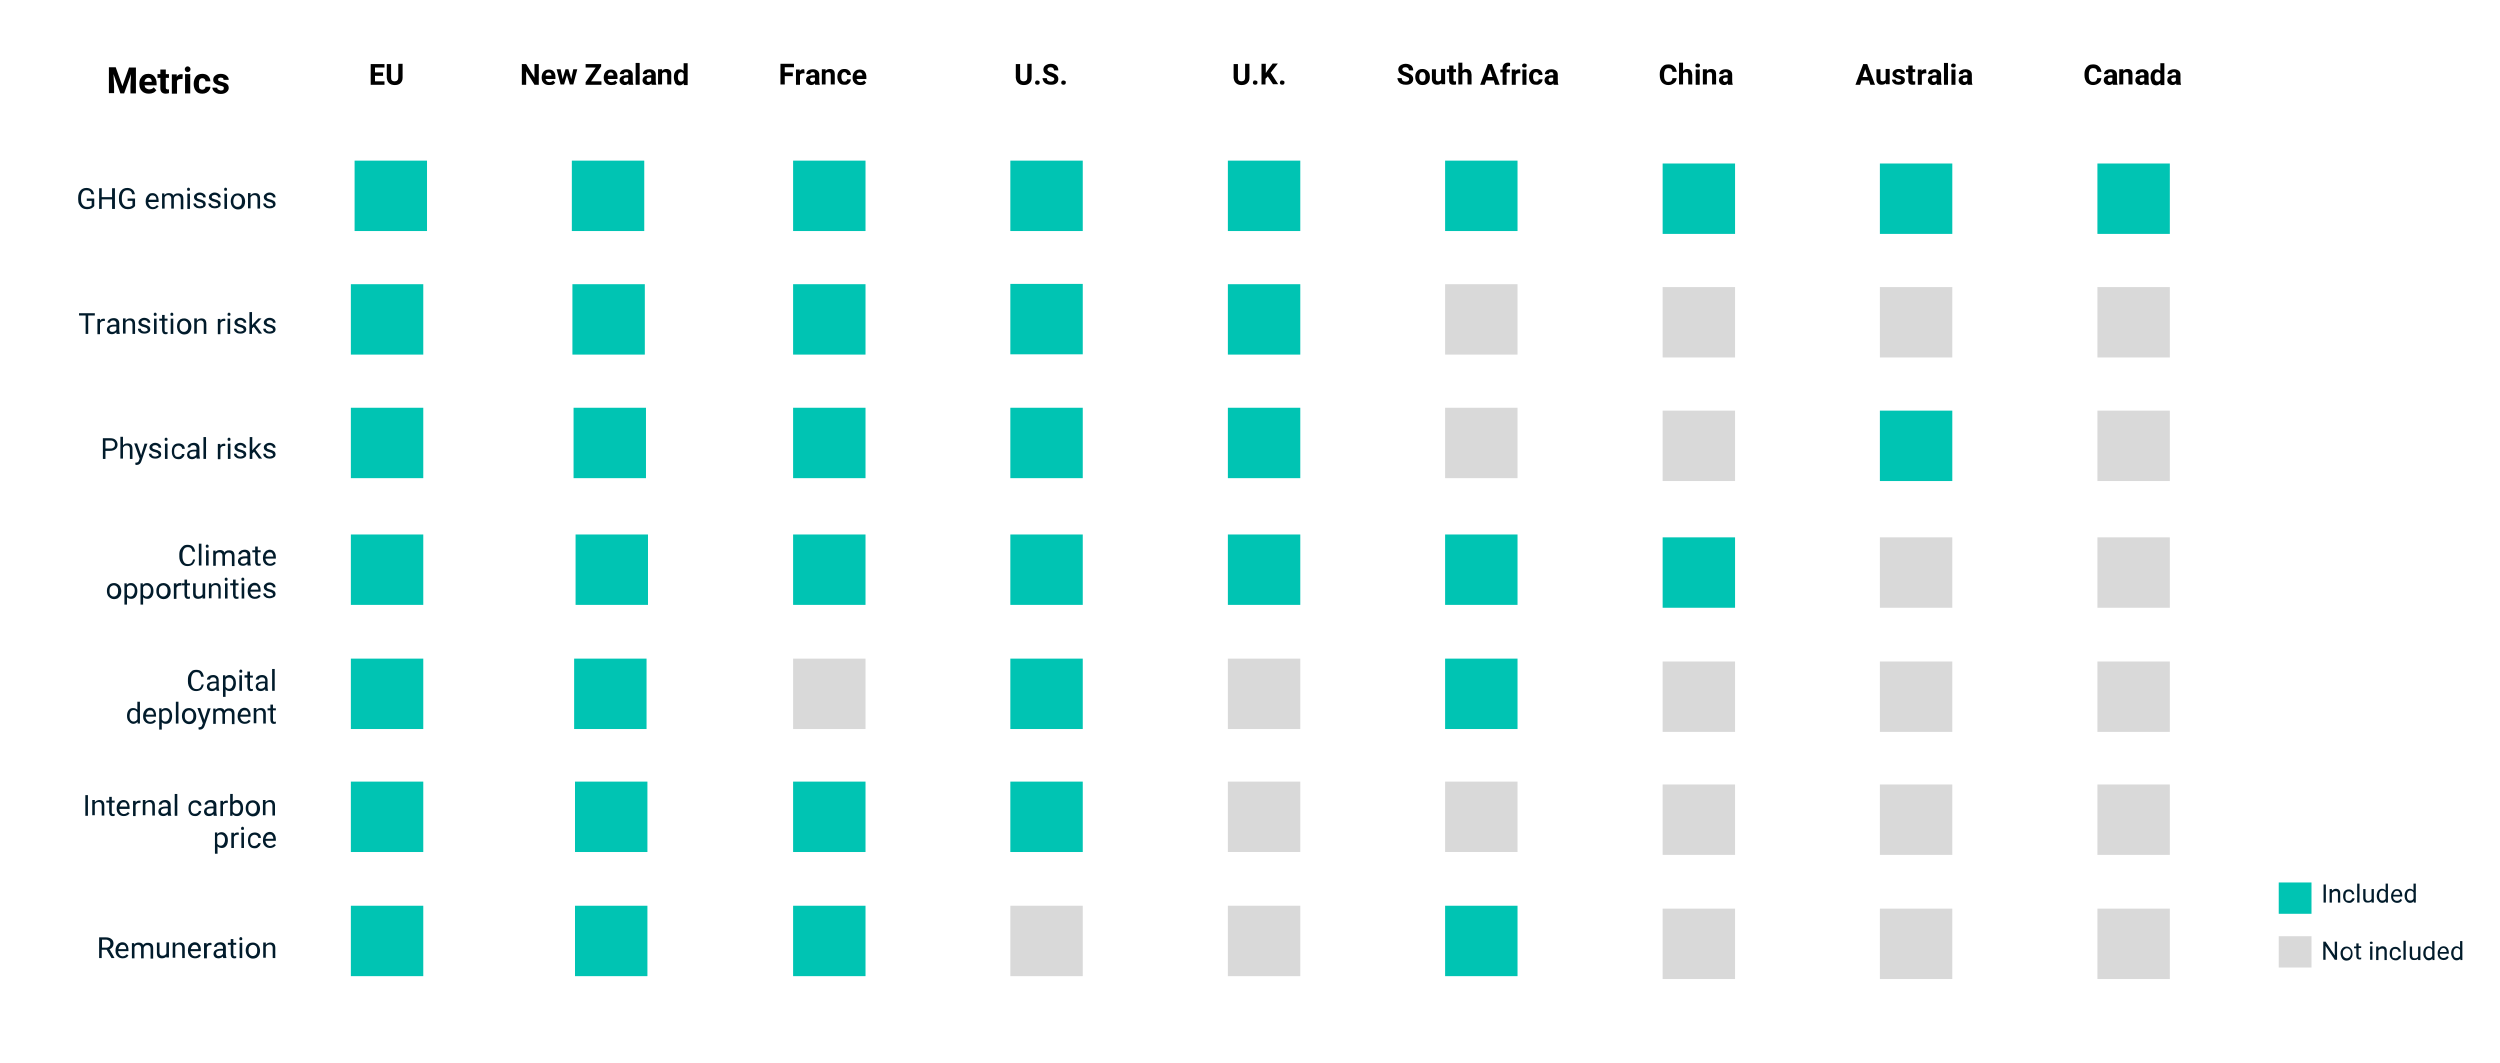 <?xml version="1.0" encoding="utf-8"?>
<!-- Generator: Adobe Illustrator 25.0.1, SVG Export Plug-In . SVG Version: 6.00 Build 0)  -->
<svg version="1.1" id="Layer_1" xmlns="http://www.w3.org/2000/svg" xmlns:xlink="http://www.w3.org/1999/xlink" x="0px" y="0px"
	 viewBox="0 0 870 370" style="enable-background:new 0 0 870 370;" xml:space="preserve">
<style type="text/css">
	.st0{clip-path:url(#SVGID_2_);}
	.st1{fill:#011B2B;}
	.st2{clip-path:url(#SVGID_4_);}
	.st3{clip-path:url(#SVGID_6_);}
	.st4{clip-path:url(#SVGID_8_);}
	.st5{clip-path:url(#SVGID_10_);}
	.st6{clip-path:url(#SVGID_12_);}
	.st7{clip-path:url(#SVGID_14_);}
	.st8{clip-path:url(#SVGID_16_);}
	.st9{clip-path:url(#SVGID_18_);}
	.st10{clip-path:url(#SVGID_20_);}
	.st11{fill:#00C4B3;}
	.st12{fill:#D9D9D9;}
</style>
<g>
	<path d="M40.3,23.5l2.3,6.5l2.3-6.5h2.4v9h-1.9V30l0.2-4.2l-2.4,6.7h-1.3l-2.4-6.7l0.2,4.2v2.4h-1.8v-9H40.3z"/>
	<path d="M51.8,32.6c-1,0-1.8-0.3-2.4-0.9c-0.6-0.6-0.9-1.4-0.9-2.4v-0.2c0-0.7,0.1-1.3,0.4-1.8c0.3-0.5,0.6-0.9,1.1-1.2
		s1-0.4,1.6-0.4c0.9,0,1.6,0.3,2.1,0.9c0.5,0.6,0.8,1.4,0.8,2.4v0.7h-4.2c0.1,0.4,0.2,0.8,0.5,1s0.7,0.4,1.1,0.4
		c0.7,0,1.2-0.2,1.6-0.7l0.9,1c-0.3,0.4-0.6,0.7-1.1,0.9C52.9,32.5,52.4,32.6,51.8,32.6z M51.6,27.1c-0.4,0-0.6,0.1-0.9,0.4
		c-0.2,0.2-0.4,0.6-0.4,1h2.5v-0.1c0-0.4-0.1-0.7-0.3-0.9C52.3,27.2,52,27.1,51.6,27.1z"/>
	<path d="M57.7,24.2v1.6h1.1v1.3h-1.1v3.3c0,0.2,0,0.4,0.1,0.5s0.3,0.2,0.5,0.2c0.2,0,0.4,0,0.5,0v1.3c-0.3,0.1-0.7,0.2-1.1,0.2
		c-1.2,0-1.9-0.6-1.9-1.9v-3.6h-1v-1.3h1v-1.6H57.7z"/>
	<path d="M63.5,27.5c-0.2,0-0.5,0-0.6,0c-0.7,0-1.1,0.2-1.3,0.7v4.4h-1.8v-6.7h1.7l0,0.8c0.4-0.6,0.9-0.9,1.5-0.9
		c0.2,0,0.4,0,0.6,0.1L63.5,27.5z"/>
	<path d="M64.3,24.1c0-0.3,0.1-0.5,0.3-0.7c0.2-0.2,0.4-0.3,0.7-0.3c0.3,0,0.5,0.1,0.7,0.3c0.2,0.2,0.3,0.4,0.3,0.7
		c0,0.3-0.1,0.5-0.3,0.7c-0.2,0.2-0.4,0.3-0.7,0.3c-0.3,0-0.5-0.1-0.7-0.3C64.4,24.6,64.3,24.4,64.3,24.1z M66.2,32.5h-1.8v-6.7h1.8
		V32.5z"/>
	<path d="M70.4,31.2c0.3,0,0.6-0.1,0.8-0.3c0.2-0.2,0.3-0.4,0.3-0.7h1.7c0,0.5-0.1,0.9-0.4,1.2c-0.2,0.4-0.6,0.7-1,0.9
		c-0.4,0.2-0.9,0.3-1.4,0.3c-1,0-1.7-0.3-2.2-0.9s-0.8-1.4-0.8-2.5v-0.1c0-1,0.3-1.8,0.8-2.5c0.5-0.6,1.3-0.9,2.2-0.9
		c0.8,0,1.5,0.2,2,0.7s0.8,1.1,0.8,1.9h-1.7c0-0.3-0.1-0.6-0.3-0.8c-0.2-0.2-0.5-0.3-0.8-0.3c-0.4,0-0.7,0.2-0.9,0.5
		c-0.2,0.3-0.3,0.8-0.3,1.5v0.2c0,0.7,0.1,1.2,0.3,1.5C69.7,31,70,31.2,70.4,31.2z"/>
	<path d="M77.9,30.6c0-0.2-0.1-0.4-0.3-0.5c-0.2-0.1-0.6-0.2-1-0.3c-1.6-0.3-2.4-1-2.4-2c0-0.6,0.2-1.1,0.7-1.5
		c0.5-0.4,1.1-0.6,1.9-0.6c0.8,0,1.5,0.2,2,0.6c0.5,0.4,0.8,0.9,0.8,1.5h-1.8c0-0.3-0.1-0.5-0.2-0.6S77.1,27,76.8,27
		c-0.3,0-0.5,0.1-0.7,0.2c-0.2,0.1-0.2,0.3-0.2,0.5c0,0.2,0.1,0.4,0.3,0.5c0.2,0.1,0.5,0.2,0.9,0.3c0.4,0.1,0.8,0.2,1.1,0.3
		c0.9,0.3,1.4,0.9,1.4,1.8c0,0.6-0.3,1.1-0.8,1.5s-1.2,0.6-2,0.6c-0.6,0-1.1-0.1-1.5-0.3c-0.4-0.2-0.8-0.5-1-0.8
		c-0.2-0.3-0.4-0.7-0.4-1.1h1.7c0,0.3,0.1,0.6,0.4,0.7s0.5,0.3,0.9,0.3c0.3,0,0.6-0.1,0.8-0.2C77.8,31,77.9,30.8,77.9,30.6z"/>
</g>
<g>
	<path d="M133.3,26.4h-2.8v1.9h3.3v1.2H129v-7.2h4.8v1.2h-3.3v1.7h2.8V26.4z"/>
	<path d="M140.1,22.3V27c0,0.8-0.2,1.4-0.7,1.9c-0.5,0.5-1.2,0.7-2,0.7c-0.8,0-1.5-0.2-2-0.7c-0.5-0.4-0.7-1.1-0.8-1.8v-4.8h1.5V27
		c0,0.5,0.1,0.8,0.3,1c0.2,0.2,0.5,0.3,0.9,0.3c0.8,0,1.3-0.4,1.3-1.3v-4.8H140.1z"/>
</g>
<g>
	<path d="M187.5,29.5H186l-2.9-4.7v4.7h-1.5v-7.2h1.5L186,27v-4.7h1.5V29.5z"/>
	<path d="M191.1,29.6c-0.8,0-1.4-0.2-1.9-0.7s-0.7-1.1-0.7-1.9v-0.1c0-0.5,0.1-1,0.3-1.4s0.5-0.7,0.9-1c0.4-0.2,0.8-0.3,1.3-0.3
		c0.7,0,1.3,0.2,1.7,0.7s0.6,1.1,0.6,2v0.6h-3.4c0,0.3,0.2,0.6,0.4,0.8c0.2,0.2,0.5,0.3,0.9,0.3c0.5,0,1-0.2,1.3-0.6l0.7,0.8
		c-0.2,0.3-0.5,0.5-0.9,0.7C191.9,29.5,191.5,29.6,191.1,29.6z M190.9,25.2c-0.3,0-0.5,0.1-0.7,0.3c-0.2,0.2-0.3,0.5-0.3,0.8h2v-0.1
		c0-0.3-0.1-0.6-0.3-0.7C191.5,25.3,191.2,25.2,190.9,25.2z"/>
	<path d="M198.8,27.5l0.7-3.4h1.4l-1.4,5.3h-1.2l-1-3.3l-1,3.3h-1.2l-1.4-5.3h1.4l0.7,3.4l1-3.4h1L198.8,27.5z"/>
	<path d="M205.7,28.3h3.6v1.2h-5.5v-0.9l3.5-5.1h-3.5v-1.2h5.4v0.8L205.7,28.3z"/>
	<path d="M212.7,29.6c-0.8,0-1.4-0.2-1.9-0.7s-0.7-1.1-0.7-1.9v-0.1c0-0.5,0.1-1,0.3-1.4s0.5-0.7,0.9-1c0.4-0.2,0.8-0.3,1.3-0.3
		c0.7,0,1.3,0.2,1.7,0.7s0.6,1.1,0.6,2v0.6h-3.4c0,0.3,0.2,0.6,0.4,0.8c0.2,0.2,0.5,0.3,0.9,0.3c0.5,0,1-0.2,1.3-0.6l0.7,0.8
		c-0.2,0.3-0.5,0.5-0.9,0.7C213.5,29.5,213.1,29.6,212.7,29.6z M212.5,25.2c-0.3,0-0.5,0.1-0.7,0.3c-0.2,0.2-0.3,0.5-0.3,0.8h2v-0.1
		c0-0.3-0.1-0.6-0.3-0.7C213,25.3,212.8,25.2,212.5,25.2z"/>
	<path d="M218.8,29.5c-0.1-0.1-0.1-0.3-0.1-0.5c-0.3,0.4-0.8,0.6-1.3,0.6c-0.5,0-1-0.2-1.3-0.5c-0.3-0.3-0.5-0.7-0.5-1.1
		c0-0.6,0.2-1,0.6-1.3s1-0.5,1.8-0.5h0.7v-0.3c0-0.2-0.1-0.4-0.2-0.6c-0.1-0.1-0.3-0.2-0.6-0.2c-0.2,0-0.4,0.1-0.6,0.2
		c-0.1,0.1-0.2,0.3-0.2,0.5h-1.4c0-0.3,0.1-0.6,0.3-0.9c0.2-0.3,0.5-0.5,0.8-0.6c0.3-0.1,0.7-0.2,1.2-0.2c0.7,0,1.2,0.2,1.6,0.5
		c0.4,0.3,0.6,0.8,0.6,1.4v2.3c0,0.5,0.1,0.9,0.2,1.1v0.1H218.8z M217.6,28.5c0.2,0,0.4,0,0.6-0.1c0.2-0.1,0.3-0.2,0.4-0.4V27h-0.5
		c-0.7,0-1.1,0.2-1.1,0.7l0,0.1c0,0.2,0.1,0.3,0.2,0.4C217.2,28.4,217.4,28.5,217.6,28.5z"/>
	<path d="M222.6,29.5h-1.4v-7.6h1.4V29.5z"/>
	<path d="M226.8,29.5c-0.1-0.1-0.1-0.3-0.1-0.5c-0.3,0.4-0.8,0.6-1.3,0.6c-0.5,0-1-0.2-1.3-0.5c-0.3-0.3-0.5-0.7-0.5-1.1
		c0-0.6,0.2-1,0.6-1.3s1-0.5,1.8-0.5h0.7v-0.3c0-0.2-0.1-0.4-0.2-0.6c-0.1-0.1-0.3-0.2-0.6-0.2c-0.2,0-0.4,0.1-0.6,0.2
		c-0.1,0.1-0.2,0.3-0.2,0.5h-1.4c0-0.3,0.1-0.6,0.3-0.9c0.2-0.3,0.5-0.5,0.8-0.6c0.3-0.1,0.7-0.2,1.2-0.2c0.7,0,1.2,0.2,1.6,0.5
		c0.4,0.3,0.6,0.8,0.6,1.4v2.3c0,0.5,0.1,0.9,0.2,1.1v0.1H226.8z M225.6,28.5c0.2,0,0.4,0,0.6-0.1c0.2-0.1,0.3-0.2,0.4-0.4V27h-0.5
		c-0.7,0-1.1,0.2-1.1,0.7l0,0.1c0,0.2,0.1,0.3,0.2,0.4C225.2,28.4,225.4,28.5,225.6,28.5z"/>
	<path d="M230.4,24.1l0,0.6c0.4-0.5,0.9-0.7,1.5-0.7c0.6,0,1,0.2,1.3,0.5s0.4,0.8,0.4,1.5v3.4h-1.4V26c0-0.3-0.1-0.5-0.2-0.7
		c-0.1-0.1-0.3-0.2-0.7-0.2c-0.4,0-0.7,0.2-0.9,0.5v3.8H229v-5.3H230.4z"/>
	<path d="M234.5,26.8c0-0.8,0.2-1.5,0.6-2c0.4-0.5,0.9-0.7,1.5-0.7c0.5,0,0.9,0.2,1.3,0.6v-2.7h1.4v7.6H238l-0.1-0.6
		c-0.4,0.4-0.8,0.7-1.4,0.7c-0.6,0-1.1-0.2-1.5-0.7C234.7,28.3,234.5,27.6,234.5,26.8z M235.9,26.9c0,0.5,0.1,0.9,0.3,1.1
		c0.2,0.3,0.4,0.4,0.8,0.4c0.4,0,0.7-0.2,0.9-0.6v-2.1c-0.2-0.4-0.5-0.6-0.9-0.6C236.3,25.2,235.9,25.7,235.9,26.9z"/>
</g>
<g>
	<path d="M275.9,26.5h-2.8v2.9h-1.5v-7.2h4.7v1.2h-3.2v1.8h2.8V26.5z"/>
	<path d="M280,25.5c-0.2,0-0.4,0-0.5,0c-0.5,0-0.9,0.2-1.1,0.5v3.5H277v-5.3h1.3l0,0.6c0.3-0.5,0.7-0.7,1.2-0.7c0.2,0,0.3,0,0.4,0.1
		L280,25.5z"/>
	<path d="M283.7,29.5c-0.1-0.1-0.1-0.3-0.1-0.5c-0.3,0.4-0.8,0.6-1.3,0.6c-0.5,0-1-0.2-1.3-0.5c-0.3-0.3-0.5-0.7-0.5-1.1
		c0-0.6,0.2-1,0.6-1.3s1-0.5,1.8-0.5h0.7v-0.3c0-0.2-0.1-0.4-0.2-0.6c-0.1-0.1-0.3-0.2-0.6-0.2c-0.2,0-0.4,0.1-0.6,0.2
		c-0.1,0.1-0.2,0.3-0.2,0.5h-1.4c0-0.3,0.1-0.6,0.3-0.9c0.2-0.3,0.5-0.5,0.8-0.6c0.3-0.1,0.7-0.2,1.2-0.2c0.7,0,1.2,0.2,1.6,0.5
		c0.4,0.3,0.6,0.8,0.6,1.4v2.3c0,0.5,0.1,0.9,0.2,1.1v0.1H283.7z M282.6,28.5c0.2,0,0.4,0,0.6-0.1c0.2-0.1,0.3-0.2,0.4-0.4V27H283
		c-0.7,0-1.1,0.2-1.1,0.7l0,0.1c0,0.2,0.1,0.3,0.2,0.4C282.2,28.4,282.3,28.5,282.6,28.5z"/>
	<path d="M287.3,24.1l0,0.6c0.4-0.5,0.9-0.7,1.5-0.7c0.6,0,1,0.2,1.3,0.5s0.4,0.8,0.4,1.5v3.4h-1.4V26c0-0.3-0.1-0.5-0.2-0.7
		c-0.1-0.1-0.3-0.2-0.7-0.2c-0.4,0-0.7,0.2-0.9,0.5v3.8H286v-5.3H287.3z"/>
	<path d="M293.9,28.4c0.3,0,0.5-0.1,0.6-0.2c0.2-0.1,0.2-0.3,0.3-0.6h1.3c0,0.4-0.1,0.7-0.3,1c-0.2,0.3-0.5,0.5-0.8,0.7
		s-0.7,0.2-1.1,0.2c-0.8,0-1.4-0.2-1.8-0.7c-0.4-0.5-0.7-1.2-0.7-2v-0.1c0-0.8,0.2-1.5,0.7-2c0.4-0.5,1-0.7,1.8-0.7
		c0.7,0,1.2,0.2,1.6,0.6c0.4,0.4,0.6,0.9,0.6,1.5h-1.3c0-0.3-0.1-0.5-0.3-0.7c-0.2-0.2-0.4-0.3-0.6-0.3c-0.3,0-0.6,0.1-0.8,0.4
		s-0.3,0.6-0.3,1.2v0.1c0,0.5,0.1,0.9,0.3,1.2C293.3,28.3,293.5,28.4,293.9,28.4z"/>
	<path d="M299.3,29.6c-0.8,0-1.4-0.2-1.9-0.7s-0.7-1.1-0.7-1.9v-0.1c0-0.5,0.1-1,0.3-1.4s0.5-0.7,0.9-1c0.4-0.2,0.8-0.3,1.3-0.3
		c0.7,0,1.3,0.2,1.7,0.7s0.6,1.1,0.6,2v0.6h-3.4c0,0.3,0.2,0.6,0.4,0.8c0.2,0.2,0.5,0.3,0.9,0.3c0.5,0,1-0.2,1.3-0.6l0.7,0.8
		c-0.2,0.3-0.5,0.5-0.9,0.7C300.2,29.5,299.8,29.6,299.3,29.6z M299.1,25.2c-0.3,0-0.5,0.1-0.7,0.3c-0.2,0.2-0.3,0.5-0.3,0.8h2v-0.1
		c0-0.3-0.1-0.6-0.3-0.7C299.7,25.3,299.5,25.2,299.1,25.2z"/>
</g>
<g>
	<path d="M359,22.3V27c0,0.8-0.2,1.4-0.7,1.9c-0.5,0.5-1.2,0.7-2,0.7c-0.8,0-1.5-0.2-2-0.7c-0.5-0.4-0.7-1.1-0.8-1.8v-4.8h1.5V27
		c0,0.5,0.1,0.8,0.3,1c0.2,0.2,0.5,0.3,0.9,0.3c0.8,0,1.3-0.4,1.3-1.3v-4.8H359z"/>
	<path d="M360.2,28.8c0-0.2,0.1-0.4,0.2-0.6c0.2-0.1,0.3-0.2,0.6-0.2c0.2,0,0.4,0.1,0.6,0.2s0.2,0.3,0.2,0.6c0,0.2-0.1,0.4-0.2,0.5
		c-0.2,0.1-0.3,0.2-0.6,0.2c-0.2,0-0.4-0.1-0.6-0.2C360.3,29.2,360.2,29,360.2,28.8z"/>
	<path d="M366.9,27.6c0-0.3-0.1-0.5-0.3-0.6c-0.2-0.1-0.6-0.3-1.1-0.5c-0.5-0.2-0.9-0.3-1.2-0.5c-0.8-0.4-1.2-1-1.2-1.8
		c0-0.4,0.1-0.7,0.3-1c0.2-0.3,0.5-0.5,0.9-0.7c0.4-0.2,0.9-0.3,1.4-0.3c0.5,0,1,0.1,1.4,0.3s0.7,0.4,0.9,0.8
		c0.2,0.3,0.3,0.7,0.3,1.2h-1.5c0-0.3-0.1-0.6-0.3-0.8s-0.5-0.3-0.9-0.3c-0.4,0-0.6,0.1-0.8,0.2c-0.2,0.2-0.3,0.4-0.3,0.6
		c0,0.2,0.1,0.4,0.4,0.6c0.2,0.2,0.6,0.3,1,0.4c0.8,0.3,1.5,0.6,1.8,0.9c0.4,0.4,0.6,0.8,0.6,1.4c0,0.6-0.2,1.1-0.7,1.5
		s-1.1,0.5-1.9,0.5c-0.6,0-1.1-0.1-1.5-0.3c-0.5-0.2-0.8-0.5-1-0.8c-0.2-0.4-0.4-0.8-0.4-1.2h1.5c0,0.8,0.5,1.2,1.4,1.2
		c0.4,0,0.6-0.1,0.8-0.2S366.9,27.8,366.9,27.6z"/>
	<path d="M369.3,28.8c0-0.2,0.1-0.4,0.2-0.6c0.2-0.1,0.3-0.2,0.6-0.2c0.2,0,0.4,0.1,0.6,0.2s0.2,0.3,0.2,0.6c0,0.2-0.1,0.4-0.2,0.5
		c-0.2,0.1-0.3,0.2-0.6,0.2c-0.2,0-0.4-0.1-0.6-0.2C369.4,29.2,369.3,29,369.3,28.8z"/>
</g>
<g>
	<path d="M434.8,22.3V27c0,0.8-0.2,1.4-0.7,1.9c-0.5,0.5-1.2,0.7-2,0.7c-0.8,0-1.5-0.2-2-0.7c-0.5-0.4-0.7-1.1-0.8-1.8v-4.8h1.5V27
		c0,0.5,0.1,0.8,0.3,1c0.2,0.2,0.5,0.3,0.9,0.3c0.8,0,1.3-0.4,1.3-1.3v-4.8H434.8z"/>
	<path d="M436,28.8c0-0.2,0.1-0.4,0.2-0.6s0.3-0.2,0.6-0.2c0.2,0,0.4,0.1,0.6,0.2s0.2,0.3,0.2,0.6c0,0.2-0.1,0.4-0.2,0.5
		c-0.2,0.1-0.3,0.2-0.6,0.2c-0.2,0-0.4-0.1-0.6-0.2C436.1,29.2,436,29,436,28.8z"/>
	<path d="M441.2,26.6l-0.8,0.8v2H439v-7.2h1.5v3.2l0.6-0.9l1.8-2.4h1.8l-2.5,3.2l2.6,4h-1.8L441.2,26.6z"/>
	<path d="M445.4,28.8c0-0.2,0.1-0.4,0.2-0.6s0.3-0.2,0.6-0.2c0.2,0,0.4,0.1,0.6,0.2s0.2,0.3,0.2,0.6c0,0.2-0.1,0.4-0.2,0.5
		c-0.2,0.1-0.3,0.2-0.6,0.2c-0.2,0-0.4-0.1-0.6-0.2C445.5,29.2,445.4,29,445.4,28.8z"/>
</g>
<g>
	<path d="M490.4,27.6c0-0.3-0.1-0.5-0.3-0.6c-0.2-0.1-0.6-0.3-1.1-0.5s-0.9-0.3-1.2-0.5c-0.8-0.4-1.2-1-1.2-1.8c0-0.4,0.1-0.7,0.3-1
		s0.5-0.5,0.9-0.7c0.4-0.2,0.9-0.3,1.4-0.3c0.5,0,1,0.1,1.4,0.3c0.4,0.2,0.7,0.4,0.9,0.8c0.2,0.3,0.3,0.7,0.3,1.2h-1.5
		c0-0.3-0.1-0.6-0.3-0.8c-0.2-0.2-0.5-0.3-0.9-0.3c-0.4,0-0.6,0.1-0.8,0.2c-0.2,0.2-0.3,0.4-0.3,0.6c0,0.2,0.1,0.4,0.4,0.6
		c0.2,0.2,0.6,0.3,1,0.4c0.8,0.3,1.5,0.6,1.8,0.9c0.4,0.4,0.6,0.8,0.6,1.4c0,0.6-0.2,1.1-0.7,1.5c-0.5,0.4-1.1,0.5-1.9,0.5
		c-0.6,0-1.1-0.1-1.5-0.3c-0.5-0.2-0.8-0.5-1-0.8c-0.2-0.4-0.4-0.8-0.4-1.2h1.5c0,0.8,0.5,1.2,1.4,1.2c0.4,0,0.6-0.1,0.8-0.2
		C490.3,28,490.4,27.8,490.4,27.6z"/>
	<path d="M492.5,26.7c0-0.5,0.1-1,0.3-1.4c0.2-0.4,0.5-0.7,0.9-1c0.4-0.2,0.8-0.3,1.3-0.3c0.7,0,1.3,0.2,1.8,0.7
		c0.5,0.4,0.7,1,0.8,1.8l0,0.4c0,0.8-0.2,1.5-0.7,2c-0.5,0.5-1.1,0.7-1.8,0.7c-0.8,0-1.4-0.2-1.8-0.7
		C492.8,28.3,492.5,27.7,492.5,26.7L492.5,26.7z M493.9,26.8c0,0.5,0.1,0.9,0.3,1.2s0.5,0.4,0.8,0.4c0.3,0,0.6-0.1,0.8-0.4
		c0.2-0.3,0.3-0.7,0.3-1.3c0-0.5-0.1-0.9-0.3-1.2s-0.5-0.4-0.8-0.4c-0.3,0-0.6,0.1-0.8,0.4S493.9,26.3,493.9,26.8z"/>
	<path d="M501.6,28.9c-0.4,0.4-0.8,0.6-1.5,0.6c-0.6,0-1-0.2-1.3-0.5c-0.3-0.3-0.5-0.8-0.5-1.4v-3.5h1.4v3.4c0,0.6,0.3,0.8,0.8,0.8
		c0.5,0,0.8-0.2,1-0.5v-3.8h1.4v5.3h-1.3L501.6,28.9z"/>
	<path d="M505.8,22.8v1.3h0.9v1h-0.9v2.7c0,0.2,0,0.3,0.1,0.4c0.1,0.1,0.2,0.1,0.4,0.1c0.2,0,0.3,0,0.4,0v1.1
		c-0.3,0.1-0.6,0.1-0.9,0.1c-1,0-1.5-0.5-1.5-1.5v-2.9h-0.8v-1h0.8v-1.3H505.8z"/>
	<path d="M508.9,24.7c0.4-0.5,0.9-0.7,1.4-0.7c1.2,0,1.7,0.7,1.8,2v3.4h-1.4v-3.4c0-0.3-0.1-0.5-0.2-0.7c-0.1-0.1-0.3-0.2-0.7-0.2
		c-0.4,0-0.7,0.2-0.9,0.5v3.8h-1.4v-7.6h1.4V24.7z"/>
	<path d="M519.8,28h-2.6l-0.5,1.5h-1.6l2.7-7.2h1.4l2.7,7.2h-1.6L519.8,28z M517.6,26.8h1.8l-0.9-2.7L517.6,26.8z"/>
	<path d="M522.9,29.5v-4.3h-0.8v-1h0.8v-0.5c0-0.6,0.2-1.1,0.5-1.4s0.8-0.5,1.4-0.5c0.2,0,0.4,0,0.7,0.1l0,1.1c-0.1,0-0.3,0-0.4,0
		c-0.5,0-0.8,0.3-0.8,0.8v0.4h1.1v1h-1.1v4.3H522.9z"/>
	<path d="M529.1,25.5c-0.2,0-0.4,0-0.5,0c-0.5,0-0.9,0.2-1.1,0.5v3.5h-1.4v-5.3h1.3l0,0.6c0.3-0.5,0.7-0.7,1.2-0.7
		c0.2,0,0.3,0,0.4,0.1L529.1,25.5z"/>
	<path d="M529.7,22.8c0-0.2,0.1-0.4,0.2-0.5s0.3-0.2,0.6-0.2c0.2,0,0.4,0.1,0.6,0.2s0.2,0.3,0.2,0.5c0,0.2-0.1,0.4-0.2,0.5
		c-0.1,0.1-0.3,0.2-0.6,0.2s-0.4-0.1-0.6-0.2S529.7,23,529.7,22.8z M531.2,29.5h-1.4v-5.3h1.4V29.5z"/>
	<path d="M534.6,28.4c0.3,0,0.5-0.1,0.6-0.2c0.2-0.1,0.2-0.3,0.3-0.6h1.3c0,0.4-0.1,0.7-0.3,1c-0.2,0.3-0.5,0.5-0.8,0.7
		s-0.7,0.2-1.1,0.2c-0.8,0-1.4-0.2-1.8-0.7c-0.4-0.5-0.7-1.2-0.7-2v-0.1c0-0.8,0.2-1.5,0.7-2c0.4-0.5,1-0.7,1.8-0.7
		c0.7,0,1.2,0.2,1.6,0.6c0.4,0.4,0.6,0.9,0.6,1.5h-1.3c0-0.3-0.1-0.5-0.3-0.7s-0.4-0.3-0.6-0.3c-0.3,0-0.6,0.1-0.8,0.4
		s-0.3,0.6-0.3,1.2v0.1c0,0.5,0.1,0.9,0.3,1.2C534,28.3,534.3,28.4,534.6,28.4z"/>
	<path d="M540.7,29.5c-0.1-0.1-0.1-0.3-0.1-0.5c-0.3,0.4-0.8,0.6-1.3,0.6c-0.5,0-1-0.2-1.3-0.5c-0.3-0.3-0.5-0.7-0.5-1.1
		c0-0.6,0.2-1,0.6-1.3c0.4-0.3,1-0.5,1.8-0.5h0.7v-0.3c0-0.2-0.1-0.4-0.2-0.6c-0.1-0.1-0.3-0.2-0.6-0.2c-0.2,0-0.4,0.1-0.6,0.2
		c-0.1,0.1-0.2,0.3-0.2,0.5h-1.4c0-0.3,0.1-0.6,0.3-0.9c0.2-0.3,0.5-0.5,0.8-0.6c0.3-0.1,0.7-0.2,1.2-0.2c0.7,0,1.2,0.2,1.6,0.5
		c0.4,0.3,0.6,0.8,0.6,1.4v2.3c0,0.5,0.1,0.9,0.2,1.1v0.1H540.7z M539.5,28.5c0.2,0,0.4,0,0.6-0.1c0.2-0.1,0.3-0.2,0.4-0.4V27h-0.5
		c-0.7,0-1.1,0.2-1.1,0.7l0,0.1c0,0.2,0.1,0.3,0.2,0.4C539.1,28.4,539.3,28.5,539.5,28.5z"/>
</g>
<g>
	<path d="M583.5,27.1c-0.1,0.8-0.3,1.4-0.9,1.8c-0.5,0.4-1.2,0.7-2,0.7c-0.9,0-1.6-0.3-2.2-0.9c-0.5-0.6-0.8-1.5-0.8-2.5v-0.4
		c0-0.7,0.1-1.3,0.4-1.8c0.2-0.5,0.6-0.9,1-1.2c0.5-0.3,1-0.4,1.6-0.4c0.8,0,1.5,0.2,2,0.7c0.5,0.4,0.8,1.1,0.9,1.9H582
		c0-0.5-0.2-0.8-0.4-1c-0.2-0.2-0.6-0.3-1-0.3c-0.5,0-0.9,0.2-1.1,0.5c-0.2,0.4-0.4,0.9-0.4,1.6v0.5c0,0.8,0.1,1.3,0.4,1.7
		s0.6,0.5,1.1,0.5c0.5,0,0.8-0.1,1-0.3c0.2-0.2,0.4-0.5,0.4-1H583.5z"/>
	<path d="M585.7,24.7c0.4-0.5,0.9-0.7,1.4-0.7c1.2,0,1.7,0.7,1.8,2v3.4h-1.4v-3.4c0-0.3-0.1-0.5-0.2-0.7c-0.1-0.1-0.3-0.2-0.7-0.2
		c-0.4,0-0.7,0.2-0.9,0.5v3.8h-1.4v-7.6h1.4V24.7z"/>
	<path d="M590,22.8c0-0.2,0.1-0.4,0.2-0.5s0.3-0.2,0.6-0.2c0.2,0,0.4,0.1,0.6,0.2s0.2,0.3,0.2,0.5c0,0.2-0.1,0.4-0.2,0.5
		c-0.1,0.1-0.3,0.2-0.6,0.2s-0.4-0.1-0.6-0.2S590,23,590,22.8z M591.5,29.5h-1.4v-5.3h1.4V29.5z"/>
	<path d="M594,24.1l0,0.6c0.4-0.5,0.9-0.7,1.5-0.7c0.6,0,1,0.2,1.3,0.5s0.4,0.8,0.4,1.5v3.4h-1.4V26c0-0.3-0.1-0.5-0.2-0.7
		c-0.1-0.1-0.3-0.2-0.7-0.2c-0.4,0-0.7,0.2-0.9,0.5v3.8h-1.4v-5.3H594z"/>
	<path d="M601.4,29.5c-0.1-0.1-0.1-0.3-0.1-0.5c-0.3,0.4-0.8,0.6-1.3,0.6c-0.5,0-1-0.2-1.3-0.5c-0.3-0.3-0.5-0.7-0.5-1.1
		c0-0.6,0.2-1,0.6-1.3c0.4-0.3,1-0.5,1.8-0.5h0.7v-0.3c0-0.2-0.1-0.4-0.2-0.6c-0.1-0.1-0.3-0.2-0.6-0.2c-0.2,0-0.4,0.1-0.6,0.2
		c-0.1,0.1-0.2,0.3-0.2,0.5h-1.4c0-0.3,0.1-0.6,0.3-0.9c0.2-0.3,0.5-0.5,0.8-0.6c0.3-0.1,0.7-0.2,1.2-0.2c0.7,0,1.2,0.2,1.6,0.5
		c0.4,0.3,0.6,0.8,0.6,1.4v2.3c0,0.5,0.1,0.9,0.2,1.1v0.1H601.4z M600.2,28.5c0.2,0,0.4,0,0.6-0.1c0.2-0.1,0.3-0.2,0.4-0.4V27h-0.5
		c-0.7,0-1.1,0.2-1.1,0.7l0,0.1c0,0.2,0.1,0.3,0.2,0.4C599.9,28.4,600,28.5,600.2,28.5z"/>
</g>
<g>
	<path d="M650.4,28h-2.6l-0.5,1.5h-1.6l2.7-7.2h1.4l2.7,7.2h-1.6L650.4,28z M648.2,26.8h1.8l-0.9-2.7L648.2,26.8z"/>
	<path d="M656.3,28.9c-0.4,0.4-0.8,0.6-1.5,0.6c-0.6,0-1-0.2-1.3-0.5c-0.3-0.3-0.5-0.8-0.5-1.4v-3.5h1.4v3.4c0,0.6,0.3,0.8,0.8,0.8
		c0.5,0,0.8-0.2,1-0.5v-3.8h1.4v5.3h-1.3L656.3,28.9z"/>
	<path d="M661.6,28c0-0.2-0.1-0.3-0.3-0.4c-0.2-0.1-0.4-0.2-0.8-0.3c-1.3-0.3-1.9-0.8-1.9-1.6c0-0.5,0.2-0.9,0.6-1.2
		s0.9-0.5,1.5-0.5c0.7,0,1.2,0.2,1.6,0.5c0.4,0.3,0.6,0.7,0.6,1.2h-1.4c0-0.2-0.1-0.4-0.2-0.5c-0.1-0.1-0.3-0.2-0.6-0.2
		c-0.2,0-0.4,0.1-0.6,0.2c-0.1,0.1-0.2,0.2-0.2,0.4c0,0.2,0.1,0.3,0.2,0.4c0.1,0.1,0.4,0.2,0.8,0.3c0.4,0.1,0.7,0.1,0.9,0.2
		c0.8,0.3,1.1,0.8,1.1,1.4c0,0.5-0.2,0.9-0.6,1.2c-0.4,0.3-1,0.4-1.6,0.4c-0.4,0-0.8-0.1-1.2-0.2c-0.3-0.2-0.6-0.4-0.8-0.7
		c-0.2-0.3-0.3-0.6-0.3-0.9h1.3c0,0.3,0.1,0.4,0.3,0.6c0.2,0.1,0.4,0.2,0.7,0.2c0.3,0,0.5-0.1,0.6-0.2
		C661.5,28.3,661.6,28.1,661.6,28z"/>
	<path d="M665.6,22.8v1.3h0.9v1h-0.9v2.7c0,0.2,0,0.3,0.1,0.4c0.1,0.1,0.2,0.1,0.4,0.1c0.2,0,0.3,0,0.4,0v1.1
		c-0.3,0.1-0.6,0.1-0.9,0.1c-1,0-1.5-0.5-1.5-1.5v-2.9h-0.8v-1h0.8v-1.3H665.6z"/>
	<path d="M670.4,25.5c-0.2,0-0.4,0-0.5,0c-0.5,0-0.9,0.2-1.1,0.5v3.5h-1.4v-5.3h1.3l0,0.6c0.3-0.5,0.7-0.7,1.2-0.7
		c0.2,0,0.3,0,0.4,0.1L670.4,25.5z"/>
	<path d="M674.1,29.5c-0.1-0.1-0.1-0.3-0.1-0.5c-0.3,0.4-0.8,0.6-1.3,0.6c-0.5,0-1-0.2-1.3-0.5c-0.3-0.3-0.5-0.7-0.5-1.1
		c0-0.6,0.2-1,0.6-1.3c0.4-0.3,1-0.5,1.8-0.5h0.7v-0.3c0-0.2-0.1-0.4-0.2-0.6c-0.1-0.1-0.3-0.2-0.6-0.2c-0.2,0-0.4,0.1-0.6,0.2
		c-0.1,0.1-0.2,0.3-0.2,0.5h-1.4c0-0.3,0.1-0.6,0.3-0.9c0.2-0.3,0.5-0.5,0.8-0.6c0.3-0.1,0.7-0.2,1.2-0.2c0.7,0,1.2,0.2,1.6,0.5
		c0.4,0.3,0.6,0.8,0.6,1.4v2.3c0,0.5,0.1,0.9,0.2,1.1v0.1H674.1z M672.9,28.5c0.2,0,0.4,0,0.6-0.1c0.2-0.1,0.3-0.2,0.4-0.4V27h-0.5
		c-0.7,0-1.1,0.2-1.1,0.7l0,0.1c0,0.2,0.1,0.3,0.2,0.4C672.5,28.4,672.7,28.5,672.9,28.5z"/>
	<path d="M677.9,29.5h-1.4v-7.6h1.4V29.5z"/>
	<path d="M679,22.8c0-0.2,0.1-0.4,0.2-0.5s0.3-0.2,0.6-0.2c0.2,0,0.4,0.1,0.6,0.2s0.2,0.3,0.2,0.5c0,0.2-0.1,0.4-0.2,0.5
		c-0.1,0.1-0.3,0.2-0.6,0.2s-0.4-0.1-0.6-0.2S679,23,679,22.8z M680.5,29.5h-1.4v-5.3h1.4V29.5z"/>
	<path d="M684.8,29.5c-0.1-0.1-0.1-0.3-0.1-0.5c-0.3,0.4-0.8,0.6-1.3,0.6c-0.5,0-1-0.2-1.3-0.5c-0.3-0.3-0.5-0.7-0.5-1.1
		c0-0.6,0.2-1,0.6-1.3c0.4-0.3,1-0.5,1.8-0.5h0.7v-0.3c0-0.2-0.1-0.4-0.2-0.6c-0.1-0.1-0.3-0.2-0.6-0.2c-0.2,0-0.4,0.1-0.6,0.2
		c-0.1,0.1-0.2,0.3-0.2,0.5h-1.4c0-0.3,0.1-0.6,0.3-0.9c0.2-0.3,0.5-0.5,0.8-0.6c0.3-0.1,0.7-0.2,1.2-0.2c0.7,0,1.2,0.2,1.6,0.5
		c0.4,0.3,0.6,0.8,0.6,1.4v2.3c0,0.5,0.1,0.9,0.2,1.1v0.1H684.8z M683.6,28.5c0.2,0,0.4,0,0.6-0.1c0.2-0.1,0.3-0.2,0.4-0.4V27h-0.5
		c-0.7,0-1.1,0.2-1.1,0.7l0,0.1c0,0.2,0.1,0.3,0.2,0.4C683.2,28.4,683.4,28.5,683.6,28.5z"/>
</g>
<g>
	<path d="M731.3,27.1c-0.1,0.8-0.3,1.4-0.9,1.8c-0.5,0.4-1.2,0.7-2,0.7c-0.9,0-1.6-0.3-2.2-0.9c-0.5-0.6-0.8-1.5-0.8-2.5v-0.4
		c0-0.7,0.1-1.3,0.4-1.8c0.2-0.5,0.6-0.9,1-1.2c0.5-0.3,1-0.4,1.6-0.4c0.8,0,1.5,0.2,2,0.7c0.5,0.4,0.8,1.1,0.9,1.9h-1.5
		c0-0.5-0.2-0.8-0.4-1c-0.2-0.2-0.6-0.3-1-0.3c-0.5,0-0.9,0.2-1.1,0.5c-0.2,0.4-0.4,0.9-0.4,1.6v0.5c0,0.8,0.1,1.3,0.4,1.7
		s0.6,0.5,1.1,0.5c0.5,0,0.8-0.1,1-0.3c0.2-0.2,0.4-0.5,0.4-1H731.3z"/>
	<path d="M735.3,29.5c-0.1-0.1-0.1-0.3-0.1-0.5c-0.3,0.4-0.8,0.6-1.3,0.6c-0.5,0-1-0.2-1.3-0.5c-0.3-0.3-0.5-0.7-0.5-1.1
		c0-0.6,0.2-1,0.6-1.3c0.4-0.3,1-0.5,1.8-0.5h0.7v-0.3c0-0.2-0.1-0.4-0.2-0.6c-0.1-0.1-0.3-0.2-0.6-0.2c-0.2,0-0.4,0.1-0.6,0.2
		c-0.1,0.1-0.2,0.3-0.2,0.5h-1.4c0-0.3,0.1-0.6,0.3-0.9c0.2-0.3,0.5-0.5,0.8-0.6c0.3-0.1,0.7-0.2,1.2-0.2c0.7,0,1.2,0.2,1.6,0.5
		c0.4,0.3,0.6,0.8,0.6,1.4v2.3c0,0.5,0.1,0.9,0.2,1.1v0.1H735.3z M734.1,28.5c0.2,0,0.4,0,0.6-0.1c0.2-0.1,0.3-0.2,0.4-0.4V27h-0.5
		c-0.7,0-1.1,0.2-1.1,0.7l0,0.1c0,0.2,0.1,0.3,0.2,0.4C733.8,28.4,733.9,28.5,734.1,28.5z"/>
	<path d="M738.9,24.1l0,0.6c0.4-0.5,0.9-0.7,1.5-0.7c0.6,0,1,0.2,1.3,0.5s0.4,0.8,0.4,1.5v3.4h-1.4V26c0-0.3-0.1-0.5-0.2-0.7
		c-0.1-0.1-0.3-0.2-0.7-0.2c-0.4,0-0.7,0.2-0.9,0.5v3.8h-1.4v-5.3H738.9z"/>
	<path d="M746.3,29.5c-0.1-0.1-0.1-0.3-0.1-0.5c-0.3,0.4-0.8,0.6-1.3,0.6c-0.5,0-1-0.2-1.3-0.5c-0.3-0.3-0.5-0.7-0.5-1.1
		c0-0.6,0.2-1,0.6-1.3c0.4-0.3,1-0.5,1.8-0.5h0.7v-0.3c0-0.2-0.1-0.4-0.2-0.6c-0.1-0.1-0.3-0.2-0.6-0.2c-0.2,0-0.4,0.1-0.6,0.2
		c-0.1,0.1-0.2,0.3-0.2,0.5h-1.4c0-0.3,0.1-0.6,0.3-0.9c0.2-0.3,0.5-0.5,0.8-0.6c0.3-0.1,0.7-0.2,1.2-0.2c0.7,0,1.2,0.2,1.6,0.5
		c0.4,0.3,0.6,0.8,0.6,1.4v2.3c0,0.5,0.1,0.9,0.2,1.1v0.1H746.3z M745.2,28.5c0.2,0,0.4,0,0.6-0.1c0.2-0.1,0.3-0.2,0.4-0.4V27h-0.5
		c-0.7,0-1.1,0.2-1.1,0.7l0,0.1c0,0.2,0.1,0.3,0.2,0.4C744.8,28.4,744.9,28.5,745.2,28.5z"/>
	<path d="M748.4,26.8c0-0.8,0.2-1.5,0.6-2c0.4-0.5,0.9-0.7,1.5-0.7c0.5,0,0.9,0.2,1.3,0.6v-2.7h1.4v7.6h-1.3l-0.1-0.6
		c-0.4,0.4-0.8,0.7-1.4,0.7c-0.6,0-1.1-0.2-1.5-0.7C748.6,28.3,748.4,27.6,748.4,26.8z M749.8,26.9c0,0.5,0.1,0.9,0.3,1.1
		c0.2,0.3,0.4,0.4,0.8,0.4c0.4,0,0.7-0.2,0.9-0.6v-2.1c-0.2-0.4-0.5-0.6-0.9-0.6C750.2,25.2,749.8,25.7,749.8,26.9z"/>
	<path d="M757.4,29.5c-0.1-0.1-0.1-0.3-0.1-0.5c-0.3,0.4-0.8,0.6-1.3,0.6c-0.5,0-1-0.2-1.3-0.5c-0.3-0.3-0.5-0.7-0.5-1.1
		c0-0.6,0.2-1,0.6-1.3c0.4-0.3,1-0.5,1.8-0.5h0.7v-0.3c0-0.2-0.1-0.4-0.2-0.6c-0.1-0.1-0.3-0.2-0.6-0.2c-0.2,0-0.4,0.1-0.6,0.2
		c-0.1,0.1-0.2,0.3-0.2,0.5h-1.4c0-0.3,0.1-0.6,0.3-0.9c0.2-0.3,0.5-0.5,0.8-0.6c0.3-0.1,0.7-0.2,1.2-0.2c0.7,0,1.2,0.2,1.6,0.5
		c0.4,0.3,0.6,0.8,0.6,1.4v2.3c0,0.5,0.1,0.9,0.2,1.1v0.1H757.4z M756.2,28.5c0.2,0,0.4,0,0.6-0.1c0.2-0.1,0.3-0.2,0.4-0.4V27h-0.5
		c-0.7,0-1.1,0.2-1.1,0.7l0,0.1c0,0.2,0.1,0.3,0.2,0.4C755.8,28.4,756,28.5,756.2,28.5z"/>
</g>
<g>
	<defs>
		<rect id="SVGID_1_" x="20.5" y="26.4" width="76.1" height="84.9"/>
	</defs>
	<clipPath id="SVGID_2_">
		<use xlink:href="#SVGID_1_"  style="overflow:visible;"/>
	</clipPath>
	<g class="st0">
		<path class="st1" d="M32.8,71.7c-0.2,0.3-0.6,0.6-1,0.8c-0.4,0.2-0.9,0.3-1.5,0.3c-0.6,0-1.1-0.1-1.6-0.4
			c-0.5-0.3-0.8-0.7-1.1-1.2s-0.4-1.1-0.4-1.8v-0.6c0-1.1,0.3-1.9,0.8-2.5c0.5-0.6,1.2-0.9,2.1-0.9c0.7,0,1.3,0.2,1.8,0.6
			c0.5,0.4,0.7,0.9,0.8,1.6h-0.9c-0.2-1-0.7-1.4-1.7-1.4c-0.6,0-1.1,0.2-1.4,0.7c-0.3,0.4-0.5,1.1-0.5,1.9v0.6
			c0,0.8,0.2,1.4,0.6,1.9c0.4,0.5,0.9,0.7,1.5,0.7c0.4,0,0.7,0,0.9-0.1s0.5-0.2,0.7-0.4v-1.6h-1.7v-0.8h2.6V71.7z"/>
		<path class="st1" d="M40,72.7H39v-3.3h-3.6v3.3h-0.9v-7.2h0.9v3.1H39v-3.1H40V72.7z"/>
		<path class="st1" d="M47,71.7c-0.2,0.3-0.6,0.6-1,0.8c-0.4,0.2-0.9,0.3-1.5,0.3c-0.6,0-1.1-0.1-1.6-0.4c-0.5-0.3-0.8-0.7-1.1-1.2
			s-0.4-1.1-0.4-1.8v-0.6c0-1.1,0.3-1.9,0.8-2.5c0.5-0.6,1.2-0.9,2.1-0.9c0.7,0,1.3,0.2,1.8,0.6c0.5,0.4,0.7,0.9,0.8,1.6H46
			c-0.2-1-0.7-1.4-1.7-1.4c-0.6,0-1.1,0.2-1.4,0.7c-0.3,0.4-0.5,1.1-0.5,1.9v0.6c0,0.8,0.2,1.4,0.6,1.9c0.4,0.5,0.9,0.7,1.5,0.7
			c0.4,0,0.7,0,0.9-0.1s0.5-0.2,0.7-0.4v-1.6h-1.7v-0.8H47V71.7z"/>
		<path class="st1" d="M53.2,72.8c-0.7,0-1.3-0.2-1.8-0.7c-0.5-0.5-0.7-1.1-0.7-1.9V70c0-0.5,0.1-1,0.3-1.4c0.2-0.4,0.5-0.7,0.8-1
			s0.8-0.4,1.2-0.4c0.7,0,1.2,0.2,1.6,0.7c0.4,0.5,0.6,1.1,0.6,2v0.4h-3.6c0,0.5,0.2,0.9,0.5,1.3c0.3,0.3,0.7,0.5,1.1,0.5
			c0.3,0,0.6-0.1,0.8-0.2c0.2-0.1,0.4-0.3,0.6-0.5l0.6,0.4C54.7,72.4,54.1,72.8,53.2,72.8z M53.1,68c-0.4,0-0.7,0.1-0.9,0.4
			c-0.2,0.3-0.4,0.6-0.5,1.1h2.7v-0.1c0-0.5-0.2-0.8-0.4-1.1C53.7,68.1,53.4,68,53.1,68z"/>
		<path class="st1" d="M57.2,67.3l0,0.6c0.4-0.5,0.9-0.7,1.6-0.7c0.7,0,1.3,0.3,1.5,0.9c0.2-0.3,0.4-0.5,0.7-0.6
			c0.3-0.2,0.6-0.2,1-0.2c1.2,0,1.8,0.6,1.8,1.9v3.6h-0.9v-3.5c0-0.4-0.1-0.7-0.3-0.9S62.1,68,61.7,68c-0.3,0-0.6,0.1-0.8,0.3
			c-0.2,0.2-0.4,0.5-0.4,0.8v3.5h-0.9v-3.5c0-0.8-0.4-1.2-1.1-1.2c-0.6,0-1,0.3-1.2,0.8v3.9h-0.9v-5.3H57.2z"/>
		<path class="st1" d="M65.1,65.9c0-0.1,0-0.3,0.1-0.4s0.2-0.2,0.4-0.2s0.3,0.1,0.4,0.2s0.1,0.2,0.1,0.4c0,0.1,0,0.3-0.1,0.4
			c-0.1,0.1-0.2,0.1-0.4,0.1s-0.3,0-0.4-0.1C65.2,66.2,65.1,66.1,65.1,65.9z M66.1,72.7h-0.9v-5.3h0.9V72.7z"/>
		<path class="st1" d="M70.7,71.2c0-0.2-0.1-0.4-0.3-0.6c-0.2-0.1-0.5-0.3-1-0.4c-0.5-0.1-0.8-0.2-1.1-0.4s-0.5-0.3-0.6-0.5
			c-0.1-0.2-0.2-0.4-0.2-0.7c0-0.4,0.2-0.8,0.6-1.1c0.4-0.3,0.8-0.5,1.4-0.5c0.6,0,1.1,0.2,1.5,0.5s0.6,0.7,0.6,1.2h-0.9
			c0-0.2-0.1-0.5-0.3-0.6c-0.2-0.2-0.5-0.3-0.8-0.3c-0.3,0-0.6,0.1-0.8,0.2c-0.2,0.1-0.3,0.3-0.3,0.6c0,0.2,0.1,0.4,0.3,0.5
			c0.2,0.1,0.5,0.2,0.9,0.3s0.8,0.2,1.1,0.4c0.3,0.1,0.5,0.3,0.6,0.5c0.1,0.2,0.2,0.4,0.2,0.7c0,0.5-0.2,0.9-0.6,1.1
			c-0.4,0.3-0.9,0.4-1.5,0.4c-0.4,0-0.8-0.1-1.1-0.2c-0.3-0.2-0.6-0.4-0.8-0.6c-0.2-0.3-0.3-0.6-0.3-0.9h0.9c0,0.3,0.1,0.5,0.4,0.7
			c0.2,0.2,0.5,0.3,0.9,0.3c0.3,0,0.6-0.1,0.8-0.2C70.6,71.7,70.7,71.5,70.7,71.2z"/>
		<path class="st1" d="M75.9,71.2c0-0.2-0.1-0.4-0.3-0.6c-0.2-0.1-0.5-0.3-1-0.4c-0.5-0.1-0.8-0.2-1.1-0.4s-0.5-0.3-0.6-0.5
			c-0.1-0.2-0.2-0.4-0.2-0.7c0-0.4,0.2-0.8,0.6-1.1c0.4-0.3,0.8-0.5,1.4-0.5c0.6,0,1.1,0.2,1.5,0.5s0.6,0.7,0.6,1.2h-0.9
			c0-0.2-0.1-0.5-0.3-0.6c-0.2-0.2-0.5-0.3-0.8-0.3c-0.3,0-0.6,0.1-0.8,0.2c-0.2,0.1-0.3,0.3-0.3,0.6c0,0.2,0.1,0.4,0.3,0.5
			c0.2,0.1,0.5,0.2,0.9,0.3s0.8,0.2,1.1,0.4c0.3,0.1,0.5,0.3,0.6,0.5c0.1,0.2,0.2,0.4,0.2,0.7c0,0.5-0.2,0.9-0.6,1.1
			c-0.4,0.3-0.9,0.4-1.5,0.4c-0.4,0-0.8-0.1-1.1-0.2c-0.3-0.2-0.6-0.4-0.8-0.6c-0.2-0.3-0.3-0.6-0.3-0.9h0.9c0,0.3,0.1,0.5,0.4,0.7
			c0.2,0.2,0.5,0.3,0.9,0.3c0.3,0,0.6-0.1,0.8-0.2C75.8,71.7,75.9,71.5,75.9,71.2z"/>
		<path class="st1" d="M78,65.9c0-0.1,0-0.3,0.1-0.4s0.2-0.2,0.4-0.2s0.3,0.1,0.4,0.2s0.1,0.2,0.1,0.4c0,0.1,0,0.3-0.1,0.4
			c-0.1,0.1-0.2,0.1-0.4,0.1s-0.3,0-0.4-0.1C78.1,66.2,78,66.1,78,65.9z M79,72.7h-0.9v-5.3H79V72.7z"/>
		<path class="st1" d="M80.3,70c0-0.5,0.1-1,0.3-1.4s0.5-0.7,0.9-1c0.4-0.2,0.8-0.3,1.3-0.3c0.7,0,1.3,0.3,1.8,0.8
			c0.4,0.5,0.7,1.2,0.7,2v0.1c0,0.5-0.1,1-0.3,1.4c-0.2,0.4-0.5,0.7-0.9,1c-0.4,0.2-0.8,0.3-1.3,0.3c-0.7,0-1.3-0.3-1.8-0.8
			C80.5,71.5,80.3,70.8,80.3,70L80.3,70z M81.2,70.1c0,0.6,0.1,1.1,0.4,1.4s0.6,0.5,1.1,0.5c0.5,0,0.8-0.2,1.1-0.5s0.4-0.9,0.4-1.5
			c0-0.6-0.1-1.1-0.4-1.4S83.2,68,82.7,68c-0.4,0-0.8,0.2-1.1,0.5C81.4,68.9,81.2,69.4,81.2,70.1z"/>
		<path class="st1" d="M87.2,67.3l0,0.7c0.4-0.5,0.9-0.8,1.6-0.8c1.1,0,1.7,0.6,1.7,1.9v3.5h-0.9v-3.5c0-0.4-0.1-0.7-0.3-0.9
			c-0.2-0.2-0.4-0.3-0.8-0.3c-0.3,0-0.6,0.1-0.8,0.2c-0.2,0.2-0.4,0.4-0.5,0.6v3.8h-0.9v-5.3H87.2z"/>
		<path class="st1" d="M95,71.2c0-0.2-0.1-0.4-0.3-0.6c-0.2-0.1-0.5-0.3-1-0.4c-0.5-0.1-0.8-0.2-1.1-0.4s-0.5-0.3-0.6-0.5
			c-0.1-0.2-0.2-0.4-0.2-0.7c0-0.4,0.2-0.8,0.6-1.1c0.4-0.3,0.8-0.5,1.4-0.5c0.6,0,1.1,0.2,1.5,0.5s0.6,0.7,0.6,1.2h-0.9
			c0-0.2-0.1-0.5-0.3-0.6c-0.2-0.2-0.5-0.3-0.8-0.3c-0.3,0-0.6,0.1-0.8,0.2c-0.2,0.1-0.3,0.3-0.3,0.6c0,0.2,0.1,0.4,0.3,0.5
			c0.2,0.1,0.5,0.2,0.9,0.3s0.8,0.2,1.1,0.4c0.3,0.1,0.5,0.3,0.6,0.5c0.1,0.2,0.2,0.4,0.2,0.7c0,0.5-0.2,0.9-0.6,1.1
			c-0.4,0.3-0.9,0.4-1.5,0.4c-0.4,0-0.8-0.1-1.1-0.2c-0.3-0.2-0.6-0.4-0.8-0.6c-0.2-0.3-0.3-0.6-0.3-0.9h0.9c0,0.3,0.1,0.5,0.4,0.7
			c0.2,0.2,0.5,0.3,0.9,0.3c0.3,0,0.6-0.1,0.8-0.2C94.9,71.7,95,71.5,95,71.2z"/>
	</g>
</g>
<g>
	<defs>
		<rect id="SVGID_3_" x="20.5" y="69.6" width="76.1" height="84.9"/>
	</defs>
	<clipPath id="SVGID_4_">
		<use xlink:href="#SVGID_3_"  style="overflow:visible;"/>
	</clipPath>
	<g class="st2">
		<path class="st1" d="M33,109.8h-2.3v6.4h-0.9v-6.4h-2.3V109H33V109.8z"/>
		<path class="st1" d="M36.4,111.7c-0.1,0-0.3,0-0.4,0c-0.6,0-1,0.3-1.2,0.8v3.8h-0.9v-5.3h0.9l0,0.6c0.3-0.5,0.7-0.7,1.3-0.7
			c0.2,0,0.3,0,0.4,0.1V111.7z"/>
		<path class="st1" d="M40.6,116.2c-0.1-0.1-0.1-0.3-0.1-0.6c-0.4,0.4-0.9,0.7-1.5,0.7c-0.5,0-1-0.1-1.3-0.4s-0.5-0.7-0.5-1.1
			c0-0.6,0.2-1,0.6-1.3c0.4-0.3,1-0.5,1.8-0.5h0.9v-0.4c0-0.3-0.1-0.6-0.3-0.8c-0.2-0.2-0.5-0.3-0.8-0.3c-0.3,0-0.6,0.1-0.8,0.2
			c-0.2,0.2-0.3,0.4-0.3,0.6h-0.9c0-0.3,0.1-0.5,0.3-0.8c0.2-0.2,0.4-0.4,0.8-0.6c0.3-0.1,0.7-0.2,1.1-0.2c0.6,0,1.1,0.2,1.4,0.5
			c0.3,0.3,0.5,0.7,0.5,1.3v2.4c0,0.5,0.1,0.9,0.2,1.2v0.1H40.6z M39.1,115.5c0.3,0,0.6-0.1,0.8-0.2c0.3-0.1,0.4-0.3,0.6-0.6v-1.1
			h-0.7c-1.1,0-1.7,0.3-1.7,1c0,0.3,0.1,0.5,0.3,0.7C38.5,115.4,38.8,115.5,39.1,115.5z"/>
		<path class="st1" d="M43.7,110.9l0,0.7c0.4-0.5,0.9-0.8,1.6-0.8c1.1,0,1.7,0.6,1.7,1.9v3.5h-0.9v-3.5c0-0.4-0.1-0.7-0.3-0.9
			c-0.2-0.2-0.4-0.3-0.8-0.3c-0.3,0-0.6,0.1-0.8,0.2c-0.2,0.2-0.4,0.4-0.5,0.6v3.8h-0.9v-5.3H43.7z"/>
		<path class="st1" d="M51.4,114.8c0-0.2-0.1-0.4-0.3-0.6c-0.2-0.1-0.5-0.3-1-0.4c-0.5-0.1-0.8-0.2-1.1-0.4s-0.5-0.3-0.6-0.5
			c-0.1-0.2-0.2-0.4-0.2-0.7c0-0.4,0.2-0.8,0.6-1.1c0.4-0.3,0.8-0.5,1.4-0.5c0.6,0,1.1,0.2,1.5,0.5s0.6,0.7,0.6,1.2h-0.9
			c0-0.2-0.1-0.5-0.3-0.6c-0.2-0.2-0.5-0.3-0.8-0.3c-0.3,0-0.6,0.1-0.8,0.2c-0.2,0.1-0.3,0.3-0.3,0.6c0,0.2,0.1,0.4,0.3,0.5
			c0.2,0.1,0.5,0.2,0.9,0.3s0.8,0.2,1.1,0.4c0.3,0.1,0.5,0.3,0.6,0.5c0.1,0.2,0.2,0.4,0.2,0.7c0,0.5-0.2,0.9-0.6,1.1
			c-0.4,0.3-0.9,0.4-1.5,0.4c-0.4,0-0.8-0.1-1.1-0.2c-0.3-0.2-0.6-0.4-0.8-0.6c-0.2-0.3-0.3-0.6-0.3-0.9H49c0,0.3,0.1,0.5,0.4,0.7
			c0.2,0.2,0.5,0.3,0.9,0.3c0.3,0,0.6-0.1,0.8-0.2C51.3,115.2,51.4,115,51.4,114.8z"/>
		<path class="st1" d="M53.5,109.4c0-0.1,0-0.3,0.1-0.4s0.2-0.2,0.4-0.2s0.3,0.1,0.4,0.2s0.1,0.2,0.1,0.4c0,0.1,0,0.3-0.1,0.4
			c-0.1,0.1-0.2,0.1-0.4,0.1s-0.3,0-0.4-0.1C53.6,109.7,53.5,109.6,53.5,109.4z M54.5,116.2h-0.9v-5.3h0.9V116.2z"/>
		<path class="st1" d="M57.3,109.6v1.3h1v0.7h-1v3.3c0,0.2,0,0.4,0.1,0.5c0.1,0.1,0.2,0.2,0.5,0.2c0.1,0,0.2,0,0.4-0.1v0.7
			c-0.2,0.1-0.5,0.1-0.7,0.1c-0.4,0-0.7-0.1-0.9-0.4s-0.3-0.6-0.3-1v-3.3h-1v-0.7h1v-1.3H57.3z"/>
		<path class="st1" d="M59.3,109.4c0-0.1,0-0.3,0.1-0.4s0.2-0.2,0.4-0.2s0.3,0.1,0.4,0.2s0.1,0.2,0.1,0.4c0,0.1,0,0.3-0.1,0.4
			c-0.1,0.1-0.2,0.1-0.4,0.1s-0.3,0-0.4-0.1C59.4,109.7,59.3,109.6,59.3,109.4z M60.3,116.2h-0.9v-5.3h0.9V116.2z"/>
		<path class="st1" d="M61.6,113.5c0-0.5,0.1-1,0.3-1.4s0.5-0.7,0.9-1c0.4-0.2,0.8-0.3,1.3-0.3c0.7,0,1.3,0.3,1.8,0.8
			c0.4,0.5,0.7,1.2,0.7,2v0.1c0,0.5-0.1,1-0.3,1.4c-0.2,0.4-0.5,0.7-0.9,1c-0.4,0.2-0.8,0.3-1.3,0.3c-0.7,0-1.3-0.3-1.8-0.8
			C61.8,115,61.6,114.4,61.6,113.5L61.6,113.5z M62.5,113.6c0,0.6,0.1,1.1,0.4,1.4s0.6,0.5,1.1,0.5c0.5,0,0.8-0.2,1.1-0.5
			s0.4-0.9,0.4-1.5c0-0.6-0.1-1.1-0.4-1.4s-0.6-0.5-1.1-0.5c-0.4,0-0.8,0.2-1.1,0.5C62.7,112.4,62.5,112.9,62.5,113.6z"/>
		<path class="st1" d="M68.5,110.9l0,0.7c0.4-0.5,0.9-0.8,1.6-0.8c1.1,0,1.7,0.6,1.7,1.9v3.5h-0.9v-3.5c0-0.4-0.1-0.7-0.3-0.9
			c-0.2-0.2-0.4-0.3-0.8-0.3c-0.3,0-0.6,0.1-0.8,0.2c-0.2,0.2-0.4,0.4-0.5,0.6v3.8h-0.9v-5.3H68.5z"/>
		<path class="st1" d="M78.3,111.7c-0.1,0-0.3,0-0.4,0c-0.6,0-1,0.3-1.2,0.8v3.8h-0.9v-5.3h0.9l0,0.6c0.3-0.5,0.7-0.7,1.3-0.7
			c0.2,0,0.3,0,0.4,0.1V111.7z"/>
		<path class="st1" d="M79.2,109.4c0-0.1,0-0.3,0.1-0.4s0.2-0.2,0.4-0.2s0.3,0.1,0.4,0.2s0.1,0.2,0.1,0.4c0,0.1,0,0.3-0.1,0.4
			c-0.1,0.1-0.2,0.1-0.4,0.1s-0.3,0-0.4-0.1C79.2,109.7,79.2,109.6,79.2,109.4z M80.1,116.2h-0.9v-5.3h0.9V116.2z"/>
		<path class="st1" d="M84.8,114.8c0-0.2-0.1-0.4-0.3-0.6c-0.2-0.1-0.5-0.3-1-0.4c-0.5-0.1-0.8-0.2-1.1-0.4s-0.5-0.3-0.6-0.5
			c-0.1-0.2-0.2-0.4-0.2-0.7c0-0.4,0.2-0.8,0.6-1.1c0.4-0.3,0.8-0.5,1.4-0.5c0.6,0,1.1,0.2,1.5,0.5s0.6,0.7,0.6,1.2h-0.9
			c0-0.2-0.1-0.5-0.3-0.6c-0.2-0.2-0.5-0.3-0.8-0.3c-0.3,0-0.6,0.1-0.8,0.2c-0.2,0.1-0.3,0.3-0.3,0.6c0,0.2,0.1,0.4,0.3,0.5
			c0.2,0.1,0.5,0.2,0.9,0.3s0.8,0.2,1.1,0.4c0.3,0.1,0.5,0.3,0.6,0.5c0.1,0.2,0.2,0.4,0.2,0.7c0,0.5-0.2,0.9-0.6,1.1
			c-0.4,0.3-0.9,0.4-1.5,0.4c-0.4,0-0.8-0.1-1.1-0.2c-0.3-0.2-0.6-0.4-0.8-0.6c-0.2-0.3-0.3-0.6-0.3-0.9h0.9c0,0.3,0.1,0.5,0.4,0.7
			c0.2,0.2,0.5,0.3,0.9,0.3c0.3,0,0.6-0.1,0.8-0.2C84.7,115.2,84.8,115,84.8,114.8z"/>
		<path class="st1" d="M88.3,113.7l-0.6,0.6v1.9h-0.9v-7.6h0.9v4.6l0.5-0.6l1.7-1.8H91l-2.1,2.2l2.3,3.1h-1.1L88.3,113.7z"/>
		<path class="st1" d="M95,114.8c0-0.2-0.1-0.4-0.3-0.6c-0.2-0.1-0.5-0.3-1-0.4c-0.5-0.1-0.8-0.2-1.1-0.4s-0.5-0.3-0.6-0.5
			c-0.1-0.2-0.2-0.4-0.2-0.7c0-0.4,0.2-0.8,0.6-1.1c0.4-0.3,0.8-0.5,1.4-0.5c0.6,0,1.1,0.2,1.5,0.5s0.6,0.7,0.6,1.2h-0.9
			c0-0.2-0.1-0.5-0.3-0.6c-0.2-0.2-0.5-0.3-0.8-0.3c-0.3,0-0.6,0.1-0.8,0.2c-0.2,0.1-0.3,0.3-0.3,0.6c0,0.2,0.1,0.4,0.3,0.5
			c0.2,0.1,0.5,0.2,0.9,0.3s0.8,0.2,1.1,0.4c0.3,0.1,0.5,0.3,0.6,0.5c0.1,0.2,0.2,0.4,0.2,0.7c0,0.5-0.2,0.9-0.6,1.1
			c-0.4,0.3-0.9,0.4-1.5,0.4c-0.4,0-0.8-0.1-1.1-0.2c-0.3-0.2-0.6-0.4-0.8-0.6c-0.2-0.3-0.3-0.6-0.3-0.9h0.9c0,0.3,0.1,0.5,0.4,0.7
			c0.2,0.2,0.5,0.3,0.9,0.3c0.3,0,0.6-0.1,0.8-0.2C94.9,115.2,95,115,95,114.8z"/>
	</g>
</g>
<g>
	<defs>
		<rect id="SVGID_5_" x="20.5" y="113.2" width="76.1" height="84.9"/>
	</defs>
	<clipPath id="SVGID_6_">
		<use xlink:href="#SVGID_5_"  style="overflow:visible;"/>
	</clipPath>
	<g class="st3">
		<path class="st1" d="M36.7,156.9v2.8h-0.9v-7.2h2.6c0.8,0,1.4,0.2,1.8,0.6s0.7,0.9,0.7,1.6c0,0.7-0.2,1.2-0.7,1.6
			s-1.1,0.6-1.9,0.6H36.7z M36.7,156.1h1.7c0.5,0,0.9-0.1,1.2-0.4c0.3-0.2,0.4-0.6,0.4-1c0-0.4-0.1-0.8-0.4-1
			c-0.3-0.3-0.6-0.4-1.1-0.4h-1.8V156.1z"/>
		<path class="st1" d="M42.8,155c0.4-0.5,0.9-0.7,1.6-0.7c1.1,0,1.7,0.6,1.7,1.9v3.5h-0.9v-3.5c0-0.4-0.1-0.7-0.3-0.9
			c-0.2-0.2-0.4-0.3-0.8-0.3c-0.3,0-0.6,0.1-0.8,0.2c-0.2,0.2-0.4,0.4-0.5,0.6v3.8h-0.9v-7.6h0.9V155z"/>
		<path class="st1" d="M49.1,158.4l1.2-4h1l-2.1,6.1c-0.3,0.9-0.9,1.3-1.6,1.3l-0.2,0l-0.3-0.1V161l0.2,0c0.3,0,0.5-0.1,0.7-0.2
			c0.2-0.1,0.3-0.4,0.4-0.7l0.2-0.5l-1.9-5.3h1L49.1,158.4z"/>
		<path class="st1" d="M55.2,158.3c0-0.2-0.1-0.4-0.3-0.6c-0.2-0.1-0.5-0.3-1-0.4c-0.5-0.1-0.8-0.2-1.1-0.4s-0.5-0.3-0.6-0.5
			c-0.1-0.2-0.2-0.4-0.2-0.7c0-0.4,0.2-0.8,0.6-1.1c0.4-0.3,0.8-0.5,1.4-0.5c0.6,0,1.1,0.2,1.5,0.5s0.6,0.7,0.6,1.2h-0.9
			c0-0.2-0.1-0.5-0.3-0.6c-0.2-0.2-0.5-0.3-0.8-0.3c-0.3,0-0.6,0.1-0.8,0.2c-0.2,0.1-0.3,0.3-0.3,0.6c0,0.2,0.1,0.4,0.3,0.5
			c0.2,0.1,0.5,0.2,0.9,0.3s0.8,0.2,1.1,0.4c0.3,0.1,0.5,0.3,0.6,0.5c0.1,0.2,0.2,0.4,0.2,0.7c0,0.5-0.2,0.9-0.6,1.1
			c-0.4,0.3-0.9,0.4-1.5,0.4c-0.4,0-0.8-0.1-1.1-0.2c-0.3-0.2-0.6-0.4-0.8-0.6c-0.2-0.3-0.3-0.6-0.3-0.9h0.9c0,0.3,0.1,0.5,0.4,0.7
			c0.2,0.2,0.5,0.3,0.9,0.3c0.3,0,0.6-0.1,0.8-0.2C55.1,158.7,55.2,158.5,55.2,158.3z"/>
		<path class="st1" d="M57.3,152.9c0-0.1,0-0.3,0.1-0.4s0.2-0.2,0.4-0.2s0.3,0.1,0.4,0.2s0.1,0.2,0.1,0.4c0,0.1,0,0.3-0.1,0.4
			c-0.1,0.1-0.2,0.1-0.4,0.1s-0.3,0-0.4-0.1C57.4,153.2,57.3,153.1,57.3,152.9z M58.3,159.7h-0.9v-5.3h0.9V159.7z"/>
		<path class="st1" d="M62,159c0.3,0,0.6-0.1,0.9-0.3s0.4-0.4,0.4-0.7h0.9c0,0.3-0.1,0.6-0.3,0.9c-0.2,0.3-0.5,0.5-0.8,0.7
			c-0.3,0.2-0.7,0.2-1,0.2c-0.7,0-1.3-0.2-1.7-0.7c-0.4-0.5-0.6-1.1-0.6-2v-0.2c0-0.5,0.1-1,0.3-1.4c0.2-0.4,0.5-0.7,0.8-0.9
			c0.4-0.2,0.8-0.3,1.3-0.3c0.6,0,1.1,0.2,1.5,0.5c0.4,0.4,0.6,0.8,0.6,1.4h-0.9c0-0.3-0.2-0.6-0.4-0.8c-0.2-0.2-0.5-0.3-0.9-0.3
			c-0.5,0-0.8,0.2-1.1,0.5c-0.3,0.3-0.4,0.8-0.4,1.4v0.2c0,0.6,0.1,1.1,0.4,1.4C61.1,158.9,61.5,159,62,159z"/>
		<path class="st1" d="M68.5,159.7c-0.1-0.1-0.1-0.3-0.1-0.6c-0.4,0.4-0.9,0.7-1.5,0.7c-0.5,0-1-0.1-1.3-0.4s-0.5-0.7-0.5-1.1
			c0-0.6,0.2-1,0.6-1.3c0.4-0.3,1-0.5,1.8-0.5h0.9V156c0-0.3-0.1-0.6-0.3-0.8c-0.2-0.2-0.5-0.3-0.8-0.3c-0.3,0-0.6,0.1-0.8,0.2
			c-0.2,0.2-0.3,0.4-0.3,0.6h-0.9c0-0.3,0.1-0.5,0.3-0.8c0.2-0.2,0.4-0.4,0.8-0.6c0.3-0.1,0.7-0.2,1.1-0.2c0.6,0,1.1,0.2,1.4,0.5
			c0.3,0.3,0.5,0.7,0.5,1.3v2.4c0,0.5,0.1,0.9,0.2,1.2v0.1H68.5z M66.9,159c0.3,0,0.6-0.1,0.8-0.2c0.3-0.1,0.4-0.3,0.6-0.6v-1.1
			h-0.7c-1.1,0-1.7,0.3-1.7,1c0,0.3,0.1,0.5,0.3,0.7C66.4,158.9,66.6,159,66.9,159z"/>
		<path class="st1" d="M71.7,159.7h-0.9v-7.6h0.9V159.7z"/>
		<path class="st1" d="M78.3,155.2c-0.1,0-0.3,0-0.4,0c-0.6,0-1,0.3-1.2,0.8v3.8h-0.9v-5.3h0.9l0,0.6c0.3-0.5,0.7-0.7,1.3-0.7
			c0.2,0,0.3,0,0.4,0.1V155.2z"/>
		<path class="st1" d="M79.2,152.9c0-0.1,0-0.3,0.1-0.4s0.2-0.2,0.4-0.2s0.3,0.1,0.4,0.2s0.1,0.2,0.1,0.4c0,0.1,0,0.3-0.1,0.4
			c-0.1,0.1-0.2,0.1-0.4,0.1s-0.3,0-0.4-0.1C79.2,153.2,79.2,153.1,79.2,152.9z M80.2,159.7h-0.9v-5.3h0.9V159.7z"/>
		<path class="st1" d="M84.8,158.3c0-0.2-0.1-0.4-0.3-0.6c-0.2-0.1-0.5-0.3-1-0.4c-0.5-0.1-0.8-0.2-1.1-0.4s-0.5-0.3-0.6-0.5
			c-0.1-0.2-0.2-0.4-0.2-0.7c0-0.4,0.2-0.8,0.6-1.1c0.4-0.3,0.8-0.5,1.4-0.5c0.6,0,1.1,0.2,1.5,0.5s0.6,0.7,0.6,1.2h-0.9
			c0-0.2-0.1-0.5-0.3-0.6c-0.2-0.2-0.5-0.3-0.8-0.3c-0.3,0-0.6,0.1-0.8,0.2c-0.2,0.1-0.3,0.3-0.3,0.6c0,0.2,0.1,0.4,0.3,0.5
			c0.2,0.1,0.5,0.2,0.9,0.3s0.8,0.2,1.1,0.4c0.3,0.1,0.5,0.3,0.6,0.5c0.1,0.2,0.2,0.4,0.2,0.7c0,0.5-0.2,0.9-0.6,1.1
			c-0.4,0.3-0.9,0.4-1.5,0.4c-0.4,0-0.8-0.1-1.1-0.2c-0.3-0.2-0.6-0.4-0.8-0.6c-0.2-0.3-0.3-0.6-0.3-0.9h0.9c0,0.3,0.1,0.5,0.4,0.7
			c0.2,0.2,0.5,0.3,0.9,0.3c0.3,0,0.6-0.1,0.8-0.2C84.7,158.7,84.8,158.5,84.8,158.3z"/>
		<path class="st1" d="M88.4,157.2l-0.6,0.6v1.9h-0.9v-7.6h0.9v4.6l0.5-0.6l1.7-1.8H91l-2.1,2.2l2.3,3.1h-1.1L88.4,157.2z"/>
		<path class="st1" d="M95,158.3c0-0.2-0.1-0.4-0.3-0.6c-0.2-0.1-0.5-0.3-1-0.4c-0.5-0.1-0.8-0.2-1.1-0.4s-0.5-0.3-0.6-0.5
			c-0.1-0.2-0.2-0.4-0.2-0.7c0-0.4,0.2-0.8,0.6-1.1c0.4-0.3,0.8-0.5,1.4-0.5c0.6,0,1.1,0.2,1.5,0.5s0.6,0.7,0.6,1.2H95
			c0-0.2-0.1-0.5-0.3-0.6c-0.2-0.2-0.5-0.3-0.8-0.3c-0.3,0-0.6,0.1-0.8,0.2c-0.2,0.1-0.3,0.3-0.3,0.6c0,0.2,0.1,0.4,0.3,0.5
			c0.2,0.1,0.5,0.2,0.9,0.3s0.8,0.2,1.1,0.4c0.3,0.1,0.5,0.3,0.6,0.5c0.1,0.2,0.2,0.4,0.2,0.7c0,0.5-0.2,0.9-0.6,1.1
			c-0.4,0.3-0.9,0.4-1.5,0.4c-0.4,0-0.8-0.1-1.1-0.2c-0.3-0.2-0.6-0.4-0.8-0.6c-0.2-0.3-0.3-0.6-0.3-0.9h0.9c0,0.3,0.1,0.5,0.4,0.7
			c0.2,0.2,0.5,0.3,0.9,0.3c0.3,0,0.6-0.1,0.8-0.2C94.9,158.7,95,158.5,95,158.3z"/>
	</g>
</g>
<g>
	<defs>
		<rect id="SVGID_7_" x="20.5" y="114.4" width="76.1" height="169.5"/>
	</defs>
	<clipPath id="SVGID_8_">
		<use xlink:href="#SVGID_7_"  style="overflow:visible;"/>
	</clipPath>
	<g class="st4">
		<path class="st1" d="M67.9,194.6c-0.1,0.8-0.4,1.3-0.8,1.8c-0.5,0.4-1.1,0.6-1.9,0.6c-0.8,0-1.5-0.3-2-0.9s-0.8-1.4-0.8-2.4v-0.7
			c0-0.7,0.1-1.3,0.4-1.8s0.6-0.9,1-1.2c0.4-0.3,0.9-0.4,1.5-0.4c0.8,0,1.4,0.2,1.8,0.6s0.7,1,0.8,1.8h-0.9c-0.1-0.6-0.3-1-0.5-1.2
			c-0.3-0.3-0.7-0.4-1.1-0.4c-0.6,0-1.1,0.2-1.4,0.7s-0.5,1.1-0.5,1.9v0.7c0,0.8,0.2,1.4,0.5,1.9c0.3,0.5,0.8,0.7,1.4,0.7
			c0.5,0,0.9-0.1,1.2-0.4s0.5-0.7,0.6-1.2H67.9z"/>
		<path class="st1" d="M70.1,196.8h-0.9v-7.6h0.9V196.8z"/>
		<path class="st1" d="M71.6,190.1c0-0.1,0-0.3,0.1-0.4s0.2-0.2,0.4-0.2s0.3,0.1,0.4,0.2s0.1,0.2,0.1,0.4s0,0.3-0.1,0.4
			c-0.1,0.1-0.2,0.1-0.4,0.1s-0.3,0-0.4-0.1C71.7,190.4,71.6,190.3,71.6,190.1z M72.6,196.8h-0.9v-5.3h0.9V196.8z"/>
		<path class="st1" d="M75,191.5l0,0.6c0.4-0.5,0.9-0.7,1.6-0.7c0.7,0,1.3,0.3,1.5,0.9c0.2-0.3,0.4-0.5,0.7-0.6
			c0.3-0.2,0.6-0.2,1-0.2c1.2,0,1.8,0.6,1.8,1.9v3.6h-0.9v-3.5c0-0.4-0.1-0.7-0.3-0.9s-0.5-0.3-0.9-0.3c-0.3,0-0.6,0.1-0.8,0.3
			c-0.2,0.2-0.4,0.5-0.4,0.8v3.5h-0.9v-3.5c0-0.8-0.4-1.2-1.1-1.2c-0.6,0-1,0.3-1.2,0.8v3.9h-0.9v-5.3H75z"/>
		<path class="st1" d="M86.2,196.8c-0.1-0.1-0.1-0.3-0.1-0.6c-0.4,0.4-0.9,0.7-1.5,0.7c-0.5,0-1-0.1-1.3-0.4s-0.5-0.7-0.5-1.1
			c0-0.6,0.2-1,0.6-1.3s1-0.5,1.8-0.5h0.9v-0.4c0-0.3-0.1-0.6-0.3-0.8c-0.2-0.2-0.5-0.3-0.8-0.3c-0.3,0-0.6,0.1-0.8,0.2
			c-0.2,0.2-0.3,0.4-0.3,0.6h-0.9c0-0.3,0.1-0.5,0.3-0.8c0.2-0.2,0.4-0.4,0.8-0.6c0.3-0.1,0.7-0.2,1.1-0.2c0.6,0,1.1,0.2,1.4,0.5
			c0.3,0.3,0.5,0.7,0.5,1.3v2.4c0,0.5,0.1,0.9,0.2,1.2v0.1H86.2z M84.7,196.2c0.3,0,0.6-0.1,0.8-0.2s0.4-0.3,0.6-0.6v-1.1h-0.7
			c-1.1,0-1.7,0.3-1.7,1c0,0.3,0.1,0.5,0.3,0.7C84.2,196.1,84.4,196.2,84.7,196.2z"/>
		<path class="st1" d="M89.7,190.2v1.3h1v0.7h-1v3.3c0,0.2,0,0.4,0.1,0.5s0.2,0.2,0.5,0.2c0.1,0,0.2,0,0.4-0.1v0.7
			c-0.2,0.1-0.5,0.1-0.7,0.1c-0.4,0-0.7-0.1-0.9-0.4s-0.3-0.6-0.3-1v-3.3h-1v-0.7h1v-1.3H89.7z"/>
		<path class="st1" d="M94,196.9c-0.7,0-1.3-0.2-1.8-0.7c-0.5-0.5-0.7-1.1-0.7-1.9v-0.2c0-0.5,0.1-1,0.3-1.4c0.2-0.4,0.5-0.7,0.8-1
			c0.4-0.2,0.8-0.4,1.2-0.4c0.7,0,1.2,0.2,1.6,0.7c0.4,0.5,0.6,1.1,0.6,2v0.4h-3.6c0,0.5,0.2,0.9,0.5,1.3c0.3,0.3,0.7,0.5,1.1,0.5
			c0.3,0,0.6-0.1,0.8-0.2s0.4-0.3,0.6-0.5l0.6,0.4C95.5,196.6,94.8,196.9,94,196.9z M93.8,192.2c-0.4,0-0.7,0.1-0.9,0.4
			c-0.2,0.3-0.4,0.6-0.5,1.1h2.7v-0.1c0-0.5-0.2-0.8-0.4-1.1S94.2,192.2,93.8,192.2z"/>
	</g>
</g>
<g>
	<defs>
		<rect id="SVGID_9_" x="20.5" y="114.4" width="76.1" height="169.5"/>
	</defs>
	<clipPath id="SVGID_10_">
		<use xlink:href="#SVGID_9_"  style="overflow:visible;"/>
	</clipPath>
	<g class="st5">
		<path class="st1" d="M37.2,205.6c0-0.5,0.1-1,0.3-1.4s0.5-0.7,0.9-1c0.4-0.2,0.8-0.3,1.3-0.3c0.7,0,1.3,0.3,1.8,0.8
			c0.4,0.5,0.7,1.2,0.7,2v0.1c0,0.5-0.1,1-0.3,1.4c-0.2,0.4-0.5,0.7-0.9,1c-0.4,0.2-0.8,0.3-1.3,0.3c-0.7,0-1.3-0.3-1.8-0.8
			C37.4,207.2,37.2,206.5,37.2,205.6L37.2,205.6z M38.1,205.7c0,0.6,0.1,1.1,0.4,1.4s0.6,0.5,1.1,0.5c0.5,0,0.8-0.2,1.1-0.5
			s0.4-0.9,0.4-1.5c0-0.6-0.1-1.1-0.4-1.4s-0.6-0.5-1.1-0.5c-0.4,0-0.8,0.2-1.1,0.5S38.1,205.1,38.1,205.7z"/>
		<path class="st1" d="M47.8,205.7c0,0.8-0.2,1.5-0.6,2c-0.4,0.5-0.9,0.7-1.5,0.7c-0.6,0-1.2-0.2-1.5-0.6v2.6h-0.9V203h0.8l0,0.6
			c0.4-0.5,0.9-0.7,1.5-0.7c0.6,0,1.1,0.2,1.5,0.7C47.6,204.1,47.8,204.8,47.8,205.7L47.8,205.7z M46.9,205.6c0-0.6-0.1-1.1-0.4-1.4
			s-0.6-0.5-1.1-0.5c-0.6,0-1,0.2-1.2,0.7v2.5c0.3,0.5,0.7,0.7,1.2,0.7c0.4,0,0.8-0.2,1-0.5S46.9,206.3,46.9,205.6z"/>
		<path class="st1" d="M53.4,205.7c0,0.8-0.2,1.5-0.6,2c-0.4,0.5-0.9,0.7-1.5,0.7c-0.6,0-1.2-0.2-1.5-0.6v2.6h-0.9V203h0.8l0,0.6
			c0.4-0.5,0.9-0.7,1.5-0.7c0.6,0,1.1,0.2,1.5,0.7C53.2,204.1,53.4,204.8,53.4,205.7L53.4,205.7z M52.5,205.6c0-0.6-0.1-1.1-0.4-1.4
			s-0.6-0.5-1.1-0.5c-0.6,0-1,0.2-1.2,0.7v2.5c0.3,0.5,0.7,0.7,1.2,0.7c0.4,0,0.8-0.2,1-0.5S52.5,206.3,52.5,205.6z"/>
		<path class="st1" d="M54.4,205.6c0-0.5,0.1-1,0.3-1.4s0.5-0.7,0.9-1c0.4-0.2,0.8-0.3,1.3-0.3c0.7,0,1.3,0.3,1.8,0.8
			c0.4,0.5,0.7,1.2,0.7,2v0.1c0,0.5-0.1,1-0.3,1.4c-0.2,0.4-0.5,0.7-0.9,1c-0.4,0.2-0.8,0.3-1.3,0.3c-0.7,0-1.3-0.3-1.8-0.8
			C54.6,207.2,54.4,206.5,54.4,205.6L54.4,205.6z M55.3,205.7c0,0.6,0.1,1.1,0.4,1.4s0.6,0.5,1.1,0.5c0.5,0,0.8-0.2,1.1-0.5
			s0.4-0.9,0.4-1.5c0-0.6-0.1-1.1-0.4-1.4s-0.6-0.5-1.1-0.5c-0.4,0-0.8,0.2-1.1,0.5S55.3,205.1,55.3,205.7z"/>
		<path class="st1" d="M63,203.8c-0.1,0-0.3,0-0.4,0c-0.6,0-1,0.3-1.2,0.8v3.8h-0.9V203h0.9l0,0.6c0.3-0.5,0.7-0.7,1.3-0.7
			c0.2,0,0.3,0,0.4,0.1V203.8z"/>
		<path class="st1" d="M65.1,201.7v1.3h1v0.7h-1v3.3c0,0.2,0,0.4,0.1,0.5s0.2,0.2,0.5,0.2c0.1,0,0.2,0,0.4-0.1v0.7
			c-0.2,0.1-0.5,0.1-0.7,0.1c-0.4,0-0.7-0.1-0.9-0.4s-0.3-0.6-0.3-1v-3.3h-1V203h1v-1.3H65.1z"/>
		<path class="st1" d="M70.5,207.8c-0.4,0.4-0.9,0.6-1.6,0.6c-0.6,0-1-0.2-1.3-0.5c-0.3-0.3-0.4-0.8-0.4-1.5V203h0.9v3.4
			c0,0.8,0.3,1.2,1,1.2c0.7,0,1.2-0.3,1.4-0.8V203h0.9v5.3h-0.9L70.5,207.8z"/>
		<path class="st1" d="M73.5,203l0,0.7c0.4-0.5,0.9-0.8,1.6-0.8c1.1,0,1.7,0.6,1.7,1.9v3.5H76v-3.5c0-0.4-0.1-0.7-0.3-0.9
			c-0.2-0.2-0.4-0.3-0.8-0.3c-0.3,0-0.6,0.1-0.8,0.2s-0.4,0.4-0.5,0.6v3.8h-0.9V203H73.5z"/>
		<path class="st1" d="M78.2,201.6c0-0.1,0-0.3,0.1-0.4s0.2-0.2,0.4-0.2s0.3,0.1,0.4,0.2s0.1,0.2,0.1,0.4s0,0.3-0.1,0.4
			c-0.1,0.1-0.2,0.1-0.4,0.1s-0.3,0-0.4-0.1C78.3,201.9,78.2,201.7,78.2,201.6z M79.2,208.3h-0.9V203h0.9V208.3z"/>
		<path class="st1" d="M82,201.7v1.3h1v0.7h-1v3.3c0,0.2,0,0.4,0.1,0.5s0.2,0.2,0.5,0.2c0.1,0,0.2,0,0.4-0.1v0.7
			c-0.2,0.1-0.5,0.1-0.7,0.1c-0.4,0-0.7-0.1-0.9-0.4s-0.3-0.6-0.3-1v-3.3h-1V203h1v-1.3H82z"/>
		<path class="st1" d="M84,201.6c0-0.1,0-0.3,0.1-0.4s0.2-0.2,0.4-0.2s0.3,0.1,0.4,0.2s0.1,0.2,0.1,0.4s0,0.3-0.1,0.4
			c-0.1,0.1-0.2,0.1-0.4,0.1s-0.3,0-0.4-0.1C84.1,201.9,84,201.7,84,201.6z M85,208.3h-0.9V203H85V208.3z"/>
		<path class="st1" d="M88.7,208.4c-0.7,0-1.3-0.2-1.8-0.7c-0.5-0.5-0.7-1.1-0.7-1.9v-0.2c0-0.5,0.1-1,0.3-1.4
			c0.2-0.4,0.5-0.7,0.8-1c0.4-0.2,0.8-0.4,1.2-0.4c0.7,0,1.2,0.2,1.6,0.7c0.4,0.5,0.6,1.1,0.6,2v0.4h-3.6c0,0.5,0.2,0.9,0.5,1.3
			c0.3,0.3,0.7,0.5,1.1,0.5c0.3,0,0.6-0.1,0.8-0.2s0.4-0.3,0.6-0.5l0.6,0.4C90.3,208.1,89.6,208.4,88.7,208.4z M88.6,203.7
			c-0.4,0-0.7,0.1-0.9,0.4c-0.2,0.3-0.4,0.6-0.5,1.1h2.7v-0.1c0-0.5-0.2-0.8-0.4-1.1S89,203.7,88.6,203.7z"/>
		<path class="st1" d="M95,206.9c0-0.2-0.1-0.4-0.3-0.6c-0.2-0.1-0.5-0.3-1-0.4s-0.8-0.2-1.1-0.4s-0.5-0.3-0.6-0.5
			c-0.1-0.2-0.2-0.4-0.2-0.7c0-0.4,0.2-0.8,0.6-1.1c0.4-0.3,0.8-0.5,1.4-0.5c0.6,0,1.1,0.2,1.5,0.5s0.6,0.7,0.6,1.2h-0.9
			c0-0.2-0.1-0.5-0.3-0.6c-0.2-0.2-0.5-0.3-0.8-0.3c-0.3,0-0.6,0.1-0.8,0.2c-0.2,0.1-0.3,0.3-0.3,0.6c0,0.2,0.1,0.4,0.3,0.5
			c0.2,0.1,0.5,0.2,0.9,0.3c0.5,0.1,0.8,0.2,1.1,0.4c0.3,0.1,0.5,0.3,0.6,0.5c0.1,0.2,0.2,0.4,0.2,0.7c0,0.5-0.2,0.9-0.6,1.1
			s-0.9,0.4-1.5,0.4c-0.4,0-0.8-0.1-1.1-0.2c-0.3-0.2-0.6-0.4-0.8-0.6c-0.2-0.3-0.3-0.6-0.3-0.9h0.9c0,0.3,0.1,0.5,0.4,0.7
			c0.2,0.2,0.5,0.3,0.9,0.3c0.3,0,0.6-0.1,0.8-0.2C94.9,207.3,95,207.2,95,206.9z"/>
	</g>
</g>
<g>
	<defs>
		<rect id="SVGID_11_" x="20.5" y="157.6" width="76.1" height="169.5"/>
	</defs>
	<clipPath id="SVGID_12_">
		<use xlink:href="#SVGID_11_"  style="overflow:visible;"/>
	</clipPath>
	<g class="st6">
		<path class="st1" d="M70.9,238.1c-0.1,0.8-0.4,1.3-0.8,1.8c-0.5,0.4-1.1,0.6-1.9,0.6c-0.8,0-1.5-0.3-2-0.9s-0.8-1.4-0.8-2.4v-0.7
			c0-0.7,0.1-1.3,0.4-1.8s0.6-0.9,1-1.2c0.4-0.3,0.9-0.4,1.5-0.4c0.8,0,1.4,0.2,1.8,0.6s0.7,1,0.8,1.8h-0.9c-0.1-0.6-0.3-1-0.5-1.2
			c-0.3-0.3-0.7-0.4-1.1-0.4c-0.6,0-1.1,0.2-1.4,0.7s-0.5,1.1-0.5,1.9v0.7c0,0.8,0.2,1.4,0.5,1.9c0.3,0.5,0.8,0.7,1.4,0.7
			c0.5,0,0.9-0.1,1.2-0.4s0.5-0.7,0.6-1.2H70.9z"/>
		<path class="st1" d="M75.4,240.4c-0.1-0.1-0.1-0.3-0.1-0.6c-0.4,0.4-0.9,0.7-1.5,0.7c-0.5,0-1-0.1-1.3-0.4s-0.5-0.7-0.5-1.1
			c0-0.6,0.2-1,0.6-1.3s1-0.5,1.8-0.5h0.9v-0.4c0-0.3-0.1-0.6-0.3-0.8c-0.2-0.2-0.5-0.3-0.8-0.3c-0.3,0-0.6,0.1-0.8,0.2
			c-0.2,0.2-0.3,0.4-0.3,0.6H72c0-0.3,0.1-0.5,0.3-0.8c0.2-0.2,0.4-0.4,0.8-0.6c0.3-0.1,0.7-0.2,1.1-0.2c0.6,0,1.1,0.2,1.4,0.5
			c0.3,0.3,0.5,0.7,0.5,1.3v2.4c0,0.5,0.1,0.9,0.2,1.2v0.1H75.4z M73.9,239.7c0.3,0,0.6-0.1,0.8-0.2s0.4-0.3,0.6-0.6v-1.1h-0.7
			c-1.1,0-1.7,0.3-1.7,1c0,0.3,0.1,0.5,0.3,0.7C73.3,239.6,73.6,239.7,73.9,239.7z"/>
		<path class="st1" d="M82.1,237.8c0,0.8-0.2,1.5-0.6,2c-0.4,0.5-0.9,0.7-1.5,0.7c-0.6,0-1.2-0.2-1.5-0.6v2.6h-0.9V235h0.8l0,0.6
			c0.4-0.5,0.9-0.7,1.5-0.7c0.6,0,1.1,0.2,1.5,0.7C81.9,236.1,82.1,236.8,82.1,237.8L82.1,237.8z M81.2,237.7c0-0.6-0.1-1.1-0.4-1.4
			s-0.6-0.5-1.1-0.5c-0.6,0-1,0.2-1.2,0.7v2.5c0.3,0.5,0.7,0.7,1.2,0.7c0.4,0,0.8-0.2,1-0.5S81.2,238.3,81.2,237.7z"/>
		<path class="st1" d="M83.3,233.6c0-0.1,0-0.3,0.1-0.4s0.2-0.2,0.4-0.2s0.3,0.1,0.4,0.2s0.1,0.2,0.1,0.4s0,0.3-0.1,0.4
			c-0.1,0.1-0.2,0.1-0.4,0.1s-0.3,0-0.4-0.1C83.3,233.9,83.3,233.8,83.3,233.6z M84.2,240.4h-0.9V235h0.9V240.4z"/>
		<path class="st1" d="M87,233.8v1.3h1v0.7h-1v3.3c0,0.2,0,0.4,0.1,0.5s0.2,0.2,0.5,0.2c0.1,0,0.2,0,0.4-0.1v0.7
			c-0.2,0.1-0.5,0.1-0.7,0.1c-0.4,0-0.7-0.1-0.9-0.4s-0.3-0.6-0.3-1v-3.3h-1V235h1v-1.3H87z"/>
		<path class="st1" d="M92.4,240.4c-0.1-0.1-0.1-0.3-0.1-0.6c-0.4,0.4-0.9,0.7-1.5,0.7c-0.5,0-1-0.1-1.3-0.4s-0.5-0.7-0.5-1.1
			c0-0.6,0.2-1,0.6-1.3s1-0.5,1.8-0.5h0.9v-0.4c0-0.3-0.1-0.6-0.3-0.8c-0.2-0.2-0.5-0.3-0.8-0.3c-0.3,0-0.6,0.1-0.8,0.2
			c-0.2,0.2-0.3,0.4-0.3,0.6H89c0-0.3,0.1-0.5,0.3-0.8c0.2-0.2,0.4-0.4,0.8-0.6c0.3-0.1,0.7-0.2,1.1-0.2c0.6,0,1.1,0.2,1.4,0.5
			c0.3,0.3,0.5,0.7,0.5,1.3v2.4c0,0.5,0.1,0.9,0.2,1.2v0.1H92.4z M90.8,239.7c0.3,0,0.6-0.1,0.8-0.2s0.4-0.3,0.6-0.6v-1.1h-0.7
			c-1.1,0-1.7,0.3-1.7,1c0,0.3,0.1,0.5,0.3,0.7C90.3,239.6,90.5,239.7,90.8,239.7z"/>
		<path class="st1" d="M95.6,240.4h-0.9v-7.6h0.9V240.4z"/>
	</g>
</g>
<g>
	<defs>
		<rect id="SVGID_13_" x="20.5" y="157.6" width="76.1" height="169.5"/>
	</defs>
	<clipPath id="SVGID_14_">
		<use xlink:href="#SVGID_13_"  style="overflow:visible;"/>
	</clipPath>
	<g class="st7">
		<path class="st1" d="M44.2,249.1c0-0.8,0.2-1.5,0.6-2c0.4-0.5,0.9-0.7,1.5-0.7c0.6,0,1.1,0.2,1.5,0.6v-2.8h0.9v7.6h-0.8l0-0.6
			c-0.4,0.4-0.9,0.7-1.5,0.7c-0.6,0-1.1-0.3-1.5-0.8C44.4,250.7,44.2,250,44.2,249.1L44.2,249.1z M45.1,249.2c0,0.6,0.1,1.1,0.4,1.4
			c0.2,0.3,0.6,0.5,1,0.5c0.6,0,1-0.3,1.3-0.8v-2.4c-0.3-0.5-0.7-0.8-1.3-0.8c-0.4,0-0.8,0.2-1,0.5
			C45.2,248.1,45.1,248.6,45.1,249.2z"/>
		<path class="st1" d="M52.3,251.9c-0.7,0-1.3-0.2-1.8-0.7c-0.5-0.5-0.7-1.1-0.7-1.9v-0.2c0-0.5,0.1-1,0.3-1.4
			c0.2-0.4,0.5-0.7,0.8-1c0.4-0.2,0.8-0.4,1.2-0.4c0.7,0,1.2,0.2,1.6,0.7c0.4,0.5,0.6,1.1,0.6,2v0.4h-3.6c0,0.5,0.2,0.9,0.5,1.3
			c0.3,0.3,0.7,0.5,1.1,0.5c0.3,0,0.6-0.1,0.8-0.2s0.4-0.3,0.6-0.5l0.6,0.4C53.8,251.6,53.2,251.9,52.3,251.9z M52.2,247.2
			c-0.4,0-0.7,0.1-0.9,0.4c-0.2,0.3-0.4,0.6-0.5,1.1h2.7v-0.1c0-0.5-0.2-0.8-0.4-1.1S52.5,247.2,52.2,247.2z"/>
		<path class="st1" d="M59.9,249.2c0,0.8-0.2,1.5-0.6,2c-0.4,0.5-0.9,0.7-1.5,0.7c-0.6,0-1.2-0.2-1.5-0.6v2.6h-0.9v-7.4h0.8l0,0.6
			c0.4-0.5,0.9-0.7,1.5-0.7c0.6,0,1.1,0.2,1.5,0.7C59.7,247.6,59.9,248.3,59.9,249.2L59.9,249.2z M59,249.1c0-0.6-0.1-1.1-0.4-1.4
			s-0.6-0.5-1.1-0.5c-0.6,0-1,0.2-1.2,0.7v2.5c0.3,0.5,0.7,0.7,1.2,0.7c0.4,0,0.8-0.2,1-0.5S59,249.8,59,249.1z"/>
		<path class="st1" d="M62.1,251.8h-0.9v-7.6h0.9V251.8z"/>
		<path class="st1" d="M63.3,249.1c0-0.5,0.1-1,0.3-1.4s0.5-0.7,0.9-1c0.4-0.2,0.8-0.3,1.3-0.3c0.7,0,1.3,0.3,1.8,0.8
			c0.4,0.5,0.7,1.2,0.7,2v0.1c0,0.5-0.1,1-0.3,1.4c-0.2,0.4-0.5,0.7-0.9,1c-0.4,0.2-0.8,0.3-1.3,0.3c-0.7,0-1.3-0.3-1.8-0.8
			C63.6,250.7,63.3,250,63.3,249.1L63.3,249.1z M64.3,249.2c0,0.6,0.1,1.1,0.4,1.4s0.6,0.5,1.1,0.5c0.5,0,0.8-0.2,1.1-0.5
			s0.4-0.9,0.4-1.5c0-0.6-0.1-1.1-0.4-1.4s-0.6-0.5-1.1-0.5c-0.4,0-0.8,0.2-1.1,0.5S64.3,248.6,64.3,249.2z"/>
		<path class="st1" d="M71.1,250.5l1.2-4h1l-2.1,6.1c-0.3,0.9-0.9,1.3-1.6,1.3l-0.2,0l-0.3-0.1v-0.7l0.2,0c0.3,0,0.5-0.1,0.7-0.2
			c0.2-0.1,0.3-0.4,0.4-0.7l0.2-0.5l-1.9-5.3h1L71.1,250.5z"/>
		<path class="st1" d="M75,246.5l0,0.6c0.4-0.5,0.9-0.7,1.6-0.7c0.7,0,1.3,0.3,1.5,0.9c0.2-0.3,0.4-0.5,0.7-0.6
			c0.3-0.2,0.6-0.2,1-0.2c1.2,0,1.8,0.6,1.8,1.9v3.6h-0.9v-3.5c0-0.4-0.1-0.7-0.3-0.9s-0.5-0.3-0.9-0.3c-0.3,0-0.6,0.1-0.8,0.3
			c-0.2,0.2-0.4,0.5-0.4,0.8v3.5h-0.9v-3.5c0-0.8-0.4-1.2-1.1-1.2c-0.6,0-1,0.3-1.2,0.8v3.9h-0.9v-5.3H75z"/>
		<path class="st1" d="M85.2,251.9c-0.7,0-1.3-0.2-1.8-0.7c-0.5-0.5-0.7-1.1-0.7-1.9v-0.2c0-0.5,0.1-1,0.3-1.4
			c0.2-0.4,0.5-0.7,0.8-1c0.4-0.2,0.8-0.4,1.2-0.4c0.7,0,1.2,0.2,1.6,0.7c0.4,0.5,0.6,1.1,0.6,2v0.4h-3.6c0,0.5,0.2,0.9,0.5,1.3
			c0.3,0.3,0.7,0.5,1.1,0.5c0.3,0,0.6-0.1,0.8-0.2s0.4-0.3,0.6-0.5l0.6,0.4C86.7,251.6,86.1,251.9,85.2,251.9z M85.1,247.2
			c-0.4,0-0.7,0.1-0.9,0.4c-0.2,0.3-0.4,0.6-0.5,1.1h2.7v-0.1c0-0.5-0.2-0.8-0.4-1.1S85.4,247.2,85.1,247.2z"/>
		<path class="st1" d="M89.2,246.5l0,0.7c0.4-0.5,0.9-0.8,1.6-0.8c1.1,0,1.7,0.6,1.7,1.9v3.5h-0.9v-3.5c0-0.4-0.1-0.7-0.3-0.9
			c-0.2-0.2-0.4-0.3-0.8-0.3c-0.3,0-0.6,0.1-0.8,0.2s-0.4,0.4-0.5,0.6v3.8h-0.9v-5.3H89.2z"/>
		<path class="st1" d="M95,245.2v1.3h1v0.7h-1v3.3c0,0.2,0,0.4,0.1,0.5s0.2,0.2,0.5,0.2c0.1,0,0.2,0,0.4-0.1v0.7
			c-0.2,0.1-0.5,0.1-0.7,0.1c-0.4,0-0.7-0.1-0.9-0.4s-0.3-0.6-0.3-1v-3.3h-1v-0.7h1v-1.3H95z"/>
	</g>
</g>
<g>
	<defs>
		<rect id="SVGID_15_" x="20.5" y="201.1" width="76.1" height="169.5"/>
	</defs>
	<clipPath id="SVGID_16_">
		<use xlink:href="#SVGID_15_"  style="overflow:visible;"/>
	</clipPath>
	<g class="st8">
		<path class="st1" d="M30.6,283.9h-0.9v-7.2h0.9V283.9z"/>
		<path class="st1" d="M33,278.5l0,0.7c0.4-0.5,0.9-0.8,1.6-0.8c1.1,0,1.7,0.6,1.7,1.9v3.5h-0.9v-3.5c0-0.4-0.1-0.7-0.3-0.9
			c-0.2-0.2-0.4-0.3-0.8-0.3c-0.3,0-0.6,0.1-0.8,0.2s-0.4,0.4-0.5,0.6v3.8h-0.9v-5.3H33z"/>
		<path class="st1" d="M38.9,277.3v1.3h1v0.7h-1v3.3c0,0.2,0,0.4,0.1,0.5s0.2,0.2,0.5,0.2c0.1,0,0.2,0,0.4-0.1v0.7
			c-0.2,0.1-0.5,0.1-0.7,0.1c-0.4,0-0.7-0.1-0.9-0.4s-0.3-0.6-0.3-1v-3.3h-1v-0.7h1v-1.3H38.9z"/>
		<path class="st1" d="M43.1,284c-0.7,0-1.3-0.2-1.8-0.7c-0.5-0.5-0.7-1.1-0.7-1.9v-0.2c0-0.5,0.1-1,0.3-1.4c0.2-0.4,0.5-0.7,0.8-1
			c0.4-0.2,0.8-0.4,1.2-0.4c0.7,0,1.2,0.2,1.6,0.7c0.4,0.5,0.6,1.1,0.6,2v0.4h-3.6c0,0.5,0.2,0.9,0.5,1.3c0.3,0.3,0.7,0.5,1.1,0.5
			c0.3,0,0.6-0.1,0.8-0.2s0.4-0.3,0.6-0.5l0.6,0.4C44.7,283.6,44,284,43.1,284z M43,279.2c-0.4,0-0.7,0.1-0.9,0.4
			c-0.2,0.3-0.4,0.6-0.5,1.1h2.7v-0.1c0-0.5-0.2-0.8-0.4-1.1S43.4,279.2,43,279.2z"/>
		<path class="st1" d="M48.8,279.4c-0.1,0-0.3,0-0.4,0c-0.6,0-1,0.3-1.2,0.8v3.8h-0.9v-5.3h0.9l0,0.6c0.3-0.5,0.7-0.7,1.3-0.7
			c0.2,0,0.3,0,0.4,0.1V279.4z"/>
		<path class="st1" d="M50.6,278.5l0,0.7c0.4-0.5,0.9-0.8,1.6-0.8c1.1,0,1.7,0.6,1.7,1.9v3.5H53v-3.5c0-0.4-0.1-0.7-0.3-0.9
			c-0.2-0.2-0.4-0.3-0.8-0.3c-0.3,0-0.6,0.1-0.8,0.2s-0.4,0.4-0.5,0.6v3.8h-0.9v-5.3H50.6z"/>
		<path class="st1" d="M58.5,283.9c-0.1-0.1-0.1-0.3-0.1-0.6c-0.4,0.4-0.9,0.7-1.5,0.7c-0.5,0-1-0.1-1.3-0.4s-0.5-0.7-0.5-1.1
			c0-0.6,0.2-1,0.6-1.3s1-0.5,1.8-0.5h0.9v-0.4c0-0.3-0.1-0.6-0.3-0.8c-0.2-0.2-0.5-0.3-0.8-0.3c-0.3,0-0.6,0.1-0.8,0.2
			c-0.2,0.2-0.3,0.4-0.3,0.6h-0.9c0-0.3,0.1-0.5,0.3-0.8c0.2-0.2,0.4-0.4,0.8-0.6c0.3-0.1,0.7-0.2,1.1-0.2c0.6,0,1.1,0.2,1.4,0.5
			c0.3,0.3,0.5,0.7,0.5,1.3v2.4c0,0.5,0.1,0.9,0.2,1.2v0.1H58.5z M57,283.2c0.3,0,0.6-0.1,0.8-0.2s0.4-0.3,0.6-0.6v-1.1h-0.7
			c-1.1,0-1.7,0.3-1.7,1c0,0.3,0.1,0.5,0.3,0.7C56.5,283.1,56.7,283.2,57,283.2z"/>
		<path class="st1" d="M61.7,283.9h-0.9v-7.6h0.9V283.9z"/>
		<path class="st1" d="M67.9,283.2c0.3,0,0.6-0.1,0.9-0.3c0.2-0.2,0.4-0.4,0.4-0.7H70c0,0.3-0.1,0.6-0.3,0.9
			c-0.2,0.3-0.5,0.5-0.8,0.7c-0.3,0.2-0.7,0.2-1,0.2c-0.7,0-1.3-0.2-1.7-0.7s-0.6-1.1-0.6-2v-0.2c0-0.5,0.1-1,0.3-1.4
			c0.2-0.4,0.5-0.7,0.8-0.9c0.4-0.2,0.8-0.3,1.3-0.3c0.6,0,1.1,0.2,1.5,0.5s0.6,0.8,0.6,1.4h-0.9c0-0.3-0.2-0.6-0.4-0.8
			c-0.2-0.2-0.5-0.3-0.9-0.3c-0.5,0-0.8,0.2-1.1,0.5c-0.3,0.3-0.4,0.8-0.4,1.4v0.2c0,0.6,0.1,1.1,0.4,1.4S67.4,283.2,67.9,283.2z"/>
		<path class="st1" d="M74.4,283.9c-0.1-0.1-0.1-0.3-0.1-0.6c-0.4,0.4-0.9,0.7-1.5,0.7c-0.5,0-1-0.1-1.3-0.4s-0.5-0.7-0.5-1.1
			c0-0.6,0.2-1,0.6-1.3s1-0.5,1.8-0.5h0.9v-0.4c0-0.3-0.1-0.6-0.3-0.8c-0.2-0.2-0.5-0.3-0.8-0.3c-0.3,0-0.6,0.1-0.8,0.2
			c-0.2,0.2-0.3,0.4-0.3,0.6h-0.9c0-0.3,0.1-0.5,0.3-0.8c0.2-0.2,0.4-0.4,0.8-0.6c0.3-0.1,0.7-0.2,1.1-0.2c0.6,0,1.1,0.2,1.4,0.5
			c0.3,0.3,0.5,0.7,0.5,1.3v2.4c0,0.5,0.1,0.9,0.2,1.2v0.1H74.4z M72.9,283.2c0.3,0,0.6-0.1,0.8-0.2s0.4-0.3,0.6-0.6v-1.1h-0.7
			c-1.1,0-1.7,0.3-1.7,1c0,0.3,0.1,0.5,0.3,0.7C72.3,283.1,72.6,283.2,72.9,283.2z"/>
		<path class="st1" d="M79.2,279.4c-0.1,0-0.3,0-0.4,0c-0.6,0-1,0.3-1.2,0.8v3.8h-0.9v-5.3h0.9l0,0.6c0.3-0.5,0.7-0.7,1.3-0.7
			c0.2,0,0.3,0,0.4,0.1V279.4z"/>
		<path class="st1" d="M84.6,281.3c0,0.8-0.2,1.5-0.6,2c-0.4,0.5-0.9,0.7-1.5,0.7c-0.7,0-1.2-0.2-1.6-0.7l0,0.6h-0.8v-7.6H81v2.8
			c0.4-0.5,0.9-0.7,1.5-0.7c0.6,0,1.2,0.2,1.5,0.7C84.4,279.7,84.6,280.3,84.6,281.3L84.6,281.3z M83.7,281.2c0-0.6-0.1-1.1-0.4-1.4
			s-0.6-0.5-1-0.5c-0.6,0-1,0.3-1.3,0.8v2.3c0.3,0.6,0.7,0.8,1.3,0.8c0.4,0,0.8-0.2,1-0.5C83.5,282.4,83.7,281.8,83.7,281.2z"/>
		<path class="st1" d="M85.5,281.2c0-0.5,0.1-1,0.3-1.4s0.5-0.7,0.9-1c0.4-0.2,0.8-0.3,1.3-0.3c0.7,0,1.3,0.3,1.8,0.8
			c0.4,0.5,0.7,1.2,0.7,2v0.1c0,0.5-0.1,1-0.3,1.4c-0.2,0.4-0.5,0.7-0.9,1c-0.4,0.2-0.8,0.3-1.3,0.3c-0.7,0-1.3-0.3-1.8-0.8
			C85.7,282.7,85.5,282.1,85.5,281.2L85.5,281.2z M86.4,281.3c0,0.6,0.1,1.1,0.4,1.4s0.6,0.5,1.1,0.5c0.5,0,0.8-0.2,1.1-0.5
			s0.4-0.9,0.4-1.5c0-0.6-0.1-1.1-0.4-1.4s-0.6-0.5-1.1-0.5c-0.4,0-0.8,0.2-1.1,0.5S86.4,280.6,86.4,281.3z"/>
		<path class="st1" d="M92.4,278.5l0,0.7c0.4-0.5,0.9-0.8,1.6-0.8c1.1,0,1.7,0.6,1.7,1.9v3.5h-0.9v-3.5c0-0.4-0.1-0.7-0.3-0.9
			c-0.2-0.2-0.4-0.3-0.8-0.3c-0.3,0-0.6,0.1-0.8,0.2s-0.4,0.4-0.5,0.6v3.8h-0.9v-5.3H92.4z"/>
	</g>
</g>
<g>
	<defs>
		<rect id="SVGID_17_" x="20.5" y="201.1" width="76.1" height="169.5"/>
	</defs>
	<clipPath id="SVGID_18_">
		<use xlink:href="#SVGID_17_"  style="overflow:visible;"/>
	</clipPath>
	<g class="st9">
		<path class="st1" d="M79.3,292.4c0,0.8-0.2,1.5-0.6,2c-0.4,0.5-0.9,0.7-1.5,0.7c-0.6,0-1.2-0.2-1.5-0.6v2.6h-0.9v-7.4h0.8l0,0.6
			c0.4-0.5,0.9-0.7,1.5-0.7c0.6,0,1.1,0.2,1.5,0.7C79.1,290.8,79.3,291.5,79.3,292.4L79.3,292.4z M78.3,292.3c0-0.6-0.1-1.1-0.4-1.4
			s-0.6-0.5-1.1-0.5c-0.6,0-1,0.2-1.2,0.7v2.5c0.3,0.5,0.7,0.7,1.2,0.7c0.4,0,0.8-0.2,1-0.5S78.3,293,78.3,292.3z"/>
		<path class="st1" d="M83,290.5c-0.1,0-0.3,0-0.4,0c-0.6,0-1,0.3-1.2,0.8v3.8h-0.9v-5.3h0.9l0,0.6c0.3-0.5,0.7-0.7,1.3-0.7
			c0.2,0,0.3,0,0.4,0.1V290.5z"/>
		<path class="st1" d="M83.9,288.3c0-0.1,0-0.3,0.1-0.4s0.2-0.2,0.4-0.2s0.3,0.1,0.4,0.2s0.1,0.2,0.1,0.4s0,0.3-0.1,0.4
			c-0.1,0.1-0.2,0.1-0.4,0.1s-0.3,0-0.4-0.1C83.9,288.6,83.9,288.5,83.9,288.3z M84.9,295.1H84v-5.3h0.9V295.1z"/>
		<path class="st1" d="M88.5,294.4c0.3,0,0.6-0.1,0.9-0.3c0.2-0.2,0.4-0.4,0.4-0.7h0.9c0,0.3-0.1,0.6-0.3,0.9
			c-0.2,0.3-0.5,0.5-0.8,0.7c-0.3,0.2-0.7,0.2-1,0.2c-0.7,0-1.3-0.2-1.7-0.7s-0.6-1.1-0.6-2v-0.2c0-0.5,0.1-1,0.3-1.4
			c0.2-0.4,0.5-0.7,0.8-0.9c0.4-0.2,0.8-0.3,1.3-0.3c0.6,0,1.1,0.2,1.5,0.5s0.6,0.8,0.6,1.4h-0.9c0-0.3-0.2-0.6-0.4-0.8
			c-0.2-0.2-0.5-0.3-0.9-0.3c-0.5,0-0.8,0.2-1.1,0.5c-0.3,0.3-0.4,0.8-0.4,1.4v0.2c0,0.6,0.1,1.1,0.4,1.4S88.1,294.4,88.5,294.4z"/>
		<path class="st1" d="M94,295.1c-0.7,0-1.3-0.2-1.8-0.7c-0.5-0.5-0.7-1.1-0.7-1.9v-0.2c0-0.5,0.1-1,0.3-1.4c0.2-0.4,0.5-0.7,0.8-1
			c0.4-0.2,0.8-0.4,1.2-0.4c0.7,0,1.2,0.2,1.6,0.7c0.4,0.5,0.6,1.1,0.6,2v0.4h-3.6c0,0.5,0.2,0.9,0.5,1.3c0.3,0.3,0.7,0.5,1.1,0.5
			c0.3,0,0.6-0.1,0.8-0.2s0.4-0.3,0.6-0.5l0.6,0.4C95.5,294.8,94.8,295.1,94,295.1z M93.8,290.4c-0.4,0-0.7,0.1-0.9,0.4
			c-0.2,0.3-0.4,0.6-0.5,1.1h2.7v-0.1c0-0.5-0.2-0.8-0.4-1.1S94.2,290.4,93.8,290.4z"/>
	</g>
</g>
<g>
	<defs>
		<rect id="SVGID_19_" x="20.5" y="286.9" width="76.1" height="84.9"/>
	</defs>
	<clipPath id="SVGID_20_">
		<use xlink:href="#SVGID_19_"  style="overflow:visible;"/>
	</clipPath>
	<g class="st10">
		<path class="st1" d="M37.1,330.5h-1.7v2.9h-0.9v-7.2h2.4c0.8,0,1.4,0.2,1.9,0.6s0.7,0.9,0.7,1.6c0,0.4-0.1,0.8-0.4,1.2
			c-0.2,0.3-0.6,0.6-1,0.7l1.7,3v0.1h-1L37.1,330.5z M35.4,329.8h1.5c0.5,0,0.8-0.1,1.1-0.4c0.3-0.2,0.4-0.6,0.4-1
			c0-0.4-0.1-0.8-0.4-1c-0.3-0.2-0.6-0.4-1.1-0.4h-1.4V329.8z"/>
		<path class="st1" d="M42.7,333.5c-0.7,0-1.3-0.2-1.8-0.7c-0.5-0.5-0.7-1.1-0.7-1.9v-0.2c0-0.5,0.1-1,0.3-1.4
			c0.2-0.4,0.5-0.7,0.8-1c0.4-0.2,0.8-0.4,1.2-0.4c0.7,0,1.2,0.2,1.6,0.7c0.4,0.5,0.6,1.1,0.6,2v0.4h-3.6c0,0.5,0.2,0.9,0.5,1.3
			c0.3,0.3,0.7,0.5,1.1,0.5c0.3,0,0.6-0.1,0.8-0.2s0.4-0.3,0.6-0.5l0.6,0.4C44.2,333.2,43.6,333.5,42.7,333.5z M42.6,328.8
			c-0.4,0-0.7,0.1-0.9,0.4c-0.2,0.3-0.4,0.6-0.5,1.1h2.7v-0.1c0-0.5-0.2-0.8-0.4-1.1S42.9,328.8,42.6,328.8z"/>
		<path class="st1" d="M46.7,328.1l0,0.6c0.4-0.5,0.9-0.7,1.6-0.7c0.7,0,1.3,0.3,1.5,0.9c0.2-0.3,0.4-0.5,0.7-0.6
			c0.3-0.2,0.6-0.2,1-0.2c1.2,0,1.8,0.6,1.8,1.9v3.6h-0.9v-3.5c0-0.4-0.1-0.7-0.3-0.9s-0.5-0.3-0.9-0.3c-0.3,0-0.6,0.1-0.8,0.3
			c-0.2,0.2-0.4,0.5-0.4,0.8v3.5h-0.9v-3.5c0-0.8-0.4-1.2-1.1-1.2c-0.6,0-1,0.3-1.2,0.8v3.9h-0.9v-5.3H46.7z"/>
		<path class="st1" d="M57.9,332.9c-0.4,0.4-0.9,0.6-1.6,0.6c-0.6,0-1-0.2-1.3-0.5c-0.3-0.3-0.4-0.8-0.4-1.5v-3.5h0.9v3.4
			c0,0.8,0.3,1.2,1,1.2c0.7,0,1.2-0.3,1.4-0.8v-3.9h0.9v5.3h-0.9L57.9,332.9z"/>
		<path class="st1" d="M61,328.1l0,0.7c0.4-0.5,0.9-0.8,1.6-0.8c1.1,0,1.7,0.6,1.7,1.9v3.5h-0.9v-3.5c0-0.4-0.1-0.7-0.3-0.9
			c-0.2-0.2-0.4-0.3-0.8-0.3c-0.3,0-0.6,0.1-0.8,0.2s-0.4,0.4-0.5,0.6v3.8h-0.9v-5.3H61z"/>
		<path class="st1" d="M67.9,333.5c-0.7,0-1.3-0.2-1.8-0.7c-0.5-0.5-0.7-1.1-0.7-1.9v-0.2c0-0.5,0.1-1,0.3-1.4
			c0.2-0.4,0.5-0.7,0.8-1c0.4-0.2,0.8-0.4,1.2-0.4c0.7,0,1.2,0.2,1.6,0.7c0.4,0.5,0.6,1.1,0.6,2v0.4h-3.6c0,0.5,0.2,0.9,0.5,1.3
			c0.3,0.3,0.7,0.5,1.1,0.5c0.3,0,0.6-0.1,0.8-0.2s0.4-0.3,0.6-0.5l0.6,0.4C69.4,333.2,68.8,333.5,67.9,333.5z M67.8,328.8
			c-0.4,0-0.7,0.1-0.9,0.4c-0.2,0.3-0.4,0.6-0.5,1.1H69v-0.1c0-0.5-0.2-0.8-0.4-1.1S68.1,328.8,67.8,328.8z"/>
		<path class="st1" d="M73.6,328.9c-0.1,0-0.3,0-0.4,0c-0.6,0-1,0.3-1.2,0.8v3.8H71v-5.3h0.9l0,0.6c0.3-0.5,0.7-0.7,1.3-0.7
			c0.2,0,0.3,0,0.4,0.1V328.9z"/>
		<path class="st1" d="M77.7,333.4c-0.1-0.1-0.1-0.3-0.1-0.6c-0.4,0.4-0.9,0.7-1.5,0.7c-0.5,0-1-0.1-1.3-0.4s-0.5-0.7-0.5-1.1
			c0-0.6,0.2-1,0.6-1.3s1-0.5,1.8-0.5h0.9v-0.4c0-0.3-0.1-0.6-0.3-0.8c-0.2-0.2-0.5-0.3-0.8-0.3c-0.3,0-0.6,0.1-0.8,0.2
			c-0.2,0.2-0.3,0.4-0.3,0.6h-0.9c0-0.3,0.1-0.5,0.3-0.8c0.2-0.2,0.4-0.4,0.8-0.6c0.3-0.1,0.7-0.2,1.1-0.2c0.6,0,1.1,0.2,1.4,0.5
			c0.3,0.3,0.5,0.7,0.5,1.3v2.4c0,0.5,0.1,0.9,0.2,1.2v0.1H77.7z M76.2,332.7c0.3,0,0.6-0.1,0.8-0.2s0.4-0.3,0.6-0.6v-1.1h-0.7
			c-1.1,0-1.7,0.3-1.7,1c0,0.3,0.1,0.5,0.3,0.7C75.7,332.7,75.9,332.7,76.2,332.7z"/>
		<path class="st1" d="M81.2,326.8v1.3h1v0.7h-1v3.3c0,0.2,0,0.4,0.1,0.5s0.2,0.2,0.5,0.2c0.1,0,0.2,0,0.4-0.1v0.7
			c-0.2,0.1-0.5,0.1-0.7,0.1c-0.4,0-0.7-0.1-0.9-0.4s-0.3-0.6-0.3-1v-3.3h-1v-0.7h1v-1.3H81.2z"/>
		<path class="st1" d="M83.3,326.7c0-0.1,0-0.3,0.1-0.4s0.2-0.2,0.4-0.2s0.3,0.1,0.4,0.2s0.1,0.2,0.1,0.4s0,0.3-0.1,0.4
			c-0.1,0.1-0.2,0.1-0.4,0.1s-0.3,0-0.4-0.1C83.3,327,83.3,326.8,83.3,326.7z M84.3,333.4h-0.9v-5.3h0.9V333.4z"/>
		<path class="st1" d="M85.5,330.7c0-0.5,0.1-1,0.3-1.4s0.5-0.7,0.9-1c0.4-0.2,0.8-0.3,1.3-0.3c0.7,0,1.3,0.3,1.8,0.8
			c0.4,0.5,0.7,1.2,0.7,2v0.1c0,0.5-0.1,1-0.3,1.4c-0.2,0.4-0.5,0.7-0.9,1c-0.4,0.2-0.8,0.3-1.3,0.3c-0.7,0-1.3-0.3-1.8-0.8
			C85.8,332.3,85.5,331.6,85.5,330.7L85.5,330.7z M86.5,330.8c0,0.6,0.1,1.1,0.4,1.4s0.6,0.5,1.1,0.5c0.5,0,0.8-0.2,1.1-0.5
			s0.4-0.9,0.4-1.5c0-0.6-0.1-1.1-0.4-1.4s-0.6-0.5-1.1-0.5c-0.4,0-0.8,0.2-1.1,0.5S86.5,330.2,86.5,330.8z"/>
		<path class="st1" d="M92.5,328.1l0,0.7c0.4-0.5,0.9-0.8,1.6-0.8c1.1,0,1.7,0.6,1.7,1.9v3.5h-0.9v-3.5c0-0.4-0.1-0.7-0.3-0.9
			c-0.2-0.2-0.4-0.3-0.8-0.3c-0.3,0-0.6,0.1-0.8,0.2s-0.4,0.4-0.5,0.6v3.8h-0.9v-5.3H92.5z"/>
	</g>
</g>
<rect x="123.4" y="55.9" class="st11" width="25.2" height="24.5"/>
<rect x="122.1" y="98.9" class="st11" width="25.2" height="24.5"/>
<rect x="122.1" y="141.9" class="st11" width="25.2" height="24.5"/>
<rect x="122.1" y="186" class="st11" width="25.2" height="24.5"/>
<rect x="122.1" y="229.2" class="st11" width="25.2" height="24.5"/>
<rect x="122.1" y="272" class="st11" width="25.2" height="24.5"/>
<rect x="122.1" y="315.2" class="st11" width="25.2" height="24.5"/>
<rect x="199" y="55.9" class="st11" width="25.2" height="24.5"/>
<rect x="199.2" y="98.9" class="st11" width="25.2" height="24.5"/>
<rect x="199.6" y="141.9" class="st11" width="25.2" height="24.5"/>
<rect x="200.3" y="186" class="st11" width="25.2" height="24.5"/>
<rect x="199.8" y="229.2" class="st11" width="25.2" height="24.5"/>
<rect x="200.1" y="272" class="st11" width="25.2" height="24.5"/>
<rect x="200.1" y="315.2" class="st11" width="25.2" height="24.5"/>
<rect x="276" y="55.9" class="st11" width="25.2" height="24.5"/>
<rect x="276" y="98.9" class="st11" width="25.2" height="24.5"/>
<rect x="276" y="141.9" class="st11" width="25.2" height="24.5"/>
<rect x="276" y="186" class="st11" width="25.2" height="24.5"/>
<rect x="276" y="229.2" class="st12" width="25.2" height="24.5"/>
<rect x="276" y="272" class="st11" width="25.2" height="24.5"/>
<rect x="276" y="315.2" class="st11" width="25.2" height="24.5"/>
<rect x="351.6" y="55.9" class="st11" width="25.2" height="24.5"/>
<rect x="351.6" y="98.8" class="st11" width="25.2" height="24.5"/>
<rect x="351.6" y="141.9" class="st11" width="25.2" height="24.5"/>
<rect x="351.6" y="186" class="st11" width="25.2" height="24.5"/>
<rect x="351.6" y="229.2" class="st11" width="25.2" height="24.5"/>
<rect x="351.6" y="272" class="st11" width="25.2" height="24.5"/>
<rect x="351.6" y="315.2" class="st12" width="25.2" height="24.5"/>
<rect x="427.3" y="55.9" class="st11" width="25.2" height="24.5"/>
<rect x="427.3" y="98.9" class="st11" width="25.2" height="24.5"/>
<rect x="427.3" y="141.9" class="st11" width="25.2" height="24.5"/>
<rect x="427.3" y="186" class="st11" width="25.2" height="24.5"/>
<rect x="427.3" y="229.2" class="st12" width="25.2" height="24.5"/>
<rect x="427.3" y="272" class="st12" width="25.2" height="24.5"/>
<rect x="427.3" y="315.2" class="st12" width="25.2" height="24.5"/>
<rect x="502.9" y="55.9" class="st11" width="25.2" height="24.5"/>
<rect x="502.9" y="98.9" class="st12" width="25.2" height="24.5"/>
<rect x="502.9" y="141.9" class="st12" width="25.2" height="24.5"/>
<rect x="502.9" y="186" class="st11" width="25.2" height="24.5"/>
<rect x="502.9" y="229.2" class="st11" width="25.2" height="24.5"/>
<rect x="502.9" y="272" class="st12" width="25.2" height="24.5"/>
<rect x="502.9" y="315.2" class="st11" width="25.2" height="24.5"/>
<g>
	<path class="st1" d="M809.4,314.1h-0.8v-6.3h0.8V314.1z"/>
	<path class="st1" d="M811.5,309.4l0,0.6c0.4-0.4,0.8-0.7,1.4-0.7c1,0,1.5,0.6,1.5,1.7v3.1h-0.8V311c0-0.3-0.1-0.6-0.2-0.7
		c-0.2-0.2-0.4-0.2-0.7-0.2c-0.3,0-0.5,0.1-0.7,0.2s-0.3,0.3-0.5,0.5v3.3h-0.8v-4.7H811.5z"/>
	<path class="st1" d="M817.5,313.5c0.3,0,0.5-0.1,0.7-0.3c0.2-0.2,0.3-0.4,0.4-0.6h0.8c0,0.3-0.1,0.5-0.3,0.8
		c-0.2,0.2-0.4,0.4-0.7,0.6s-0.6,0.2-0.9,0.2c-0.6,0-1.1-0.2-1.5-0.6c-0.4-0.4-0.6-1-0.6-1.7v-0.1c0-0.5,0.1-0.9,0.2-1.2
		c0.2-0.4,0.4-0.6,0.7-0.8c0.3-0.2,0.7-0.3,1.1-0.3c0.5,0,1,0.2,1.3,0.5c0.3,0.3,0.5,0.7,0.6,1.2h-0.8c0-0.3-0.1-0.5-0.3-0.7
		c-0.2-0.2-0.5-0.3-0.8-0.3c-0.4,0-0.7,0.1-0.9,0.4s-0.3,0.7-0.3,1.3v0.2c0,0.5,0.1,0.9,0.3,1.2
		C816.8,313.4,817.1,313.5,817.5,313.5z"/>
	<path class="st1" d="M821.1,314.1h-0.8v-6.6h0.8V314.1z"/>
	<path class="st1" d="M825.3,313.6c-0.3,0.4-0.8,0.5-1.4,0.5c-0.5,0-0.9-0.1-1.1-0.4c-0.3-0.3-0.4-0.7-0.4-1.3v-3h0.8v3
		c0,0.7,0.3,1.1,0.9,1.1c0.6,0,1-0.2,1.2-0.7v-3.4h0.8v4.7h-0.8L825.3,313.6z"/>
	<path class="st1" d="M827.1,311.7c0-0.7,0.2-1.3,0.5-1.7c0.3-0.4,0.8-0.7,1.3-0.7c0.5,0,1,0.2,1.3,0.6v-2.4h0.8v6.6h-0.7l0-0.5
		c-0.3,0.4-0.8,0.6-1.3,0.6c-0.5,0-1-0.2-1.3-0.7C827.3,313.1,827.1,312.5,827.1,311.7L827.1,311.7z M827.9,311.8
		c0,0.5,0.1,0.9,0.3,1.2c0.2,0.3,0.5,0.4,0.9,0.4c0.5,0,0.9-0.2,1.1-0.7v-2.1c-0.2-0.4-0.6-0.7-1.1-0.7c-0.4,0-0.7,0.2-0.9,0.5
		C828,310.8,827.9,311.2,827.9,311.8z"/>
	<path class="st1" d="M834.2,314.2c-0.6,0-1.1-0.2-1.5-0.6c-0.4-0.4-0.6-1-0.6-1.7v-0.1c0-0.5,0.1-0.9,0.3-1.2
		c0.2-0.4,0.4-0.6,0.7-0.9c0.3-0.2,0.7-0.3,1-0.3c0.6,0,1.1,0.2,1.4,0.6c0.3,0.4,0.5,1,0.5,1.7v0.3h-3.2c0,0.5,0.1,0.8,0.4,1.1
		c0.3,0.3,0.6,0.4,1,0.4c0.3,0,0.5-0.1,0.7-0.2c0.2-0.1,0.4-0.3,0.5-0.5l0.5,0.4C835.6,313.9,835,314.2,834.2,314.2z M834.1,310
		c-0.3,0-0.6,0.1-0.8,0.4c-0.2,0.2-0.4,0.6-0.4,1h2.3v-0.1c0-0.4-0.1-0.7-0.3-0.9C834.7,310.1,834.5,310,834.1,310z"/>
	<path class="st1" d="M836.8,311.7c0-0.7,0.2-1.3,0.5-1.7c0.3-0.4,0.8-0.7,1.3-0.7c0.5,0,1,0.2,1.3,0.6v-2.4h0.8v6.6H840l0-0.5
		c-0.3,0.4-0.8,0.6-1.3,0.6c-0.5,0-1-0.2-1.3-0.7C837,313.1,836.8,312.5,836.8,311.7L836.8,311.7z M837.6,311.8
		c0,0.5,0.1,0.9,0.3,1.2c0.2,0.3,0.5,0.4,0.9,0.4c0.5,0,0.9-0.2,1.1-0.7v-2.1c-0.2-0.4-0.6-0.7-1.1-0.7c-0.4,0-0.7,0.2-0.9,0.5
		C837.7,310.8,837.6,311.2,837.6,311.8z"/>
</g>
<g>
	<path class="st1" d="M813.3,334h-0.8l-3.2-4.8v4.8h-0.8v-6.3h0.8l3.2,4.8v-4.8h0.8V334z"/>
	<path class="st1" d="M814.5,331.7c0-0.5,0.1-0.9,0.3-1.2c0.2-0.4,0.4-0.6,0.7-0.8c0.3-0.2,0.7-0.3,1.1-0.3c0.6,0,1.1,0.2,1.5,0.7
		c0.4,0.4,0.6,1,0.6,1.8v0.1c0,0.5-0.1,0.9-0.3,1.2c-0.2,0.4-0.4,0.6-0.7,0.8c-0.3,0.2-0.7,0.3-1.1,0.3c-0.6,0-1.1-0.2-1.5-0.7
		C814.7,333,814.5,332.4,814.5,331.7L814.5,331.7z M815.3,331.8c0,0.5,0.1,0.9,0.4,1.2c0.2,0.3,0.6,0.5,1,0.5c0.4,0,0.7-0.2,1-0.5
		c0.2-0.3,0.4-0.8,0.4-1.3c0-0.5-0.1-0.9-0.4-1.2c-0.2-0.3-0.6-0.5-1-0.5c-0.4,0-0.7,0.2-1,0.5S815.3,331.2,815.3,331.8z"/>
	<path class="st1" d="M820.8,328.2v1.1h0.9v0.6h-0.9v2.9c0,0.2,0,0.3,0.1,0.4s0.2,0.1,0.4,0.1c0.1,0,0.2,0,0.4-0.1v0.6
		c-0.2,0.1-0.4,0.1-0.6,0.1c-0.4,0-0.6-0.1-0.8-0.3c-0.2-0.2-0.3-0.5-0.3-0.9V330h-0.8v-0.6h0.8v-1.1H820.8z"/>
	<path class="st1" d="M824.7,328.1c0-0.1,0-0.2,0.1-0.3c0.1-0.1,0.2-0.1,0.4-0.1c0.2,0,0.3,0,0.4,0.1s0.1,0.2,0.1,0.3
		c0,0.1,0,0.2-0.1,0.3s-0.2,0.1-0.4,0.1c-0.2,0-0.3,0-0.4-0.1C824.8,328.4,824.7,328.3,824.7,328.1z M825.6,334h-0.8v-4.7h0.8V334z"
		/>
	<path class="st1" d="M827.7,329.4l0,0.6c0.4-0.4,0.8-0.7,1.4-0.7c1,0,1.5,0.6,1.5,1.7v3.1h-0.8v-3.1c0-0.3-0.1-0.6-0.2-0.7
		c-0.2-0.2-0.4-0.2-0.7-0.2c-0.3,0-0.5,0.1-0.7,0.2s-0.3,0.3-0.5,0.5v3.3h-0.8v-4.7H827.7z"/>
	<path class="st1" d="M833.7,333.5c0.3,0,0.5-0.1,0.7-0.3c0.2-0.2,0.3-0.4,0.4-0.6h0.8c0,0.3-0.1,0.5-0.3,0.8
		c-0.2,0.2-0.4,0.4-0.7,0.6s-0.6,0.2-0.9,0.2c-0.6,0-1.1-0.2-1.5-0.6c-0.4-0.4-0.6-1-0.6-1.7v-0.1c0-0.5,0.1-0.9,0.2-1.2
		c0.2-0.4,0.4-0.6,0.7-0.8c0.3-0.2,0.7-0.3,1.1-0.3c0.5,0,1,0.2,1.3,0.5c0.3,0.3,0.5,0.7,0.6,1.2h-0.8c0-0.3-0.1-0.5-0.3-0.7
		c-0.2-0.2-0.5-0.3-0.8-0.3c-0.4,0-0.7,0.1-0.9,0.4s-0.3,0.7-0.3,1.3v0.2c0,0.5,0.1,0.9,0.3,1.2C833,333.3,833.3,333.5,833.7,333.5z
		"/>
	<path class="st1" d="M837.2,334h-0.8v-6.6h0.8V334z"/>
	<path class="st1" d="M841.5,333.6c-0.3,0.4-0.8,0.5-1.4,0.5c-0.5,0-0.9-0.1-1.1-0.4c-0.3-0.3-0.4-0.7-0.4-1.3v-3h0.8v3
		c0,0.7,0.3,1.1,0.9,1.1c0.6,0,1-0.2,1.2-0.7v-3.4h0.8v4.7h-0.8L841.5,333.6z"/>
	<path class="st1" d="M843.3,331.7c0-0.7,0.2-1.3,0.5-1.7c0.3-0.4,0.8-0.7,1.3-0.7c0.5,0,1,0.2,1.3,0.6v-2.4h0.8v6.6h-0.7l0-0.5
		c-0.3,0.4-0.8,0.6-1.3,0.6c-0.5,0-1-0.2-1.3-0.7C843.4,333,843.3,332.4,843.3,331.7L843.3,331.7z M844.1,331.8
		c0,0.5,0.1,0.9,0.3,1.2c0.2,0.3,0.5,0.4,0.9,0.4c0.5,0,0.9-0.2,1.1-0.7v-2.1c-0.2-0.4-0.6-0.7-1.1-0.7c-0.4,0-0.7,0.2-0.9,0.5
		C844.2,330.7,844.1,331.2,844.1,331.8z"/>
	<path class="st1" d="M850.4,334.1c-0.6,0-1.1-0.2-1.5-0.6c-0.4-0.4-0.6-1-0.6-1.7v-0.1c0-0.5,0.1-0.9,0.3-1.2
		c0.2-0.4,0.4-0.6,0.7-0.9c0.3-0.2,0.7-0.3,1-0.3c0.6,0,1.1,0.2,1.4,0.6c0.3,0.4,0.5,1,0.5,1.7v0.3h-3.2c0,0.5,0.1,0.8,0.4,1.1
		c0.3,0.3,0.6,0.4,1,0.4c0.3,0,0.5-0.1,0.7-0.2c0.2-0.1,0.4-0.3,0.5-0.5l0.5,0.4C851.8,333.8,851.2,334.1,850.4,334.1z M850.3,329.9
		c-0.3,0-0.6,0.1-0.8,0.4c-0.2,0.2-0.4,0.6-0.4,1h2.3v-0.1c0-0.4-0.1-0.7-0.3-0.9C850.9,330.1,850.7,329.9,850.3,329.9z"/>
	<path class="st1" d="M853,331.7c0-0.7,0.2-1.3,0.5-1.7c0.3-0.4,0.8-0.7,1.3-0.7c0.5,0,1,0.2,1.3,0.6v-2.4h0.8v6.6h-0.7l0-0.5
		c-0.3,0.4-0.8,0.6-1.3,0.6c-0.5,0-1-0.2-1.3-0.7C853.2,333,853,332.4,853,331.7L853,331.7z M853.8,331.8c0,0.5,0.1,0.9,0.3,1.2
		c0.2,0.3,0.5,0.4,0.9,0.4c0.5,0,0.9-0.2,1.1-0.7v-2.1c-0.2-0.4-0.6-0.7-1.1-0.7c-0.4,0-0.7,0.2-0.9,0.5
		C853.9,330.7,853.8,331.2,853.8,331.8z"/>
</g>
<rect x="793" y="307.1" class="st11" width="11.4" height="10.9"/>
<rect x="793" y="325.8" class="st12" width="11.4" height="10.9"/>
<rect x="578.6" y="56.9" class="st11" width="25.2" height="24.5"/>
<rect x="578.6" y="99.9" class="st12" width="25.2" height="24.5"/>
<rect x="578.6" y="142.9" class="st12" width="25.2" height="24.5"/>
<rect x="578.6" y="187" class="st11" width="25.2" height="24.5"/>
<rect x="578.6" y="230.2" class="st12" width="25.2" height="24.5"/>
<rect x="578.6" y="273" class="st12" width="25.2" height="24.5"/>
<rect x="578.6" y="316.2" class="st12" width="25.2" height="24.5"/>
<rect x="654.2" y="56.9" class="st11" width="25.2" height="24.5"/>
<rect x="654.2" y="99.9" class="st12" width="25.2" height="24.5"/>
<rect x="654.2" y="142.9" class="st11" width="25.2" height="24.5"/>
<rect x="654.2" y="187" class="st12" width="25.2" height="24.5"/>
<rect x="654.2" y="230.2" class="st12" width="25.2" height="24.5"/>
<rect x="654.2" y="273" class="st12" width="25.2" height="24.5"/>
<rect x="654.2" y="316.2" class="st12" width="25.2" height="24.5"/>
<rect x="729.9" y="56.9" class="st11" width="25.2" height="24.5"/>
<rect x="729.9" y="99.9" class="st12" width="25.2" height="24.5"/>
<rect x="729.9" y="142.9" class="st12" width="25.2" height="24.5"/>
<rect x="729.9" y="187" class="st12" width="25.2" height="24.5"/>
<rect x="729.9" y="230.2" class="st12" width="25.2" height="24.5"/>
<rect x="729.9" y="273" class="st12" width="25.2" height="24.5"/>
<rect x="729.9" y="316.2" class="st12" width="25.2" height="24.5"/>
</svg>
